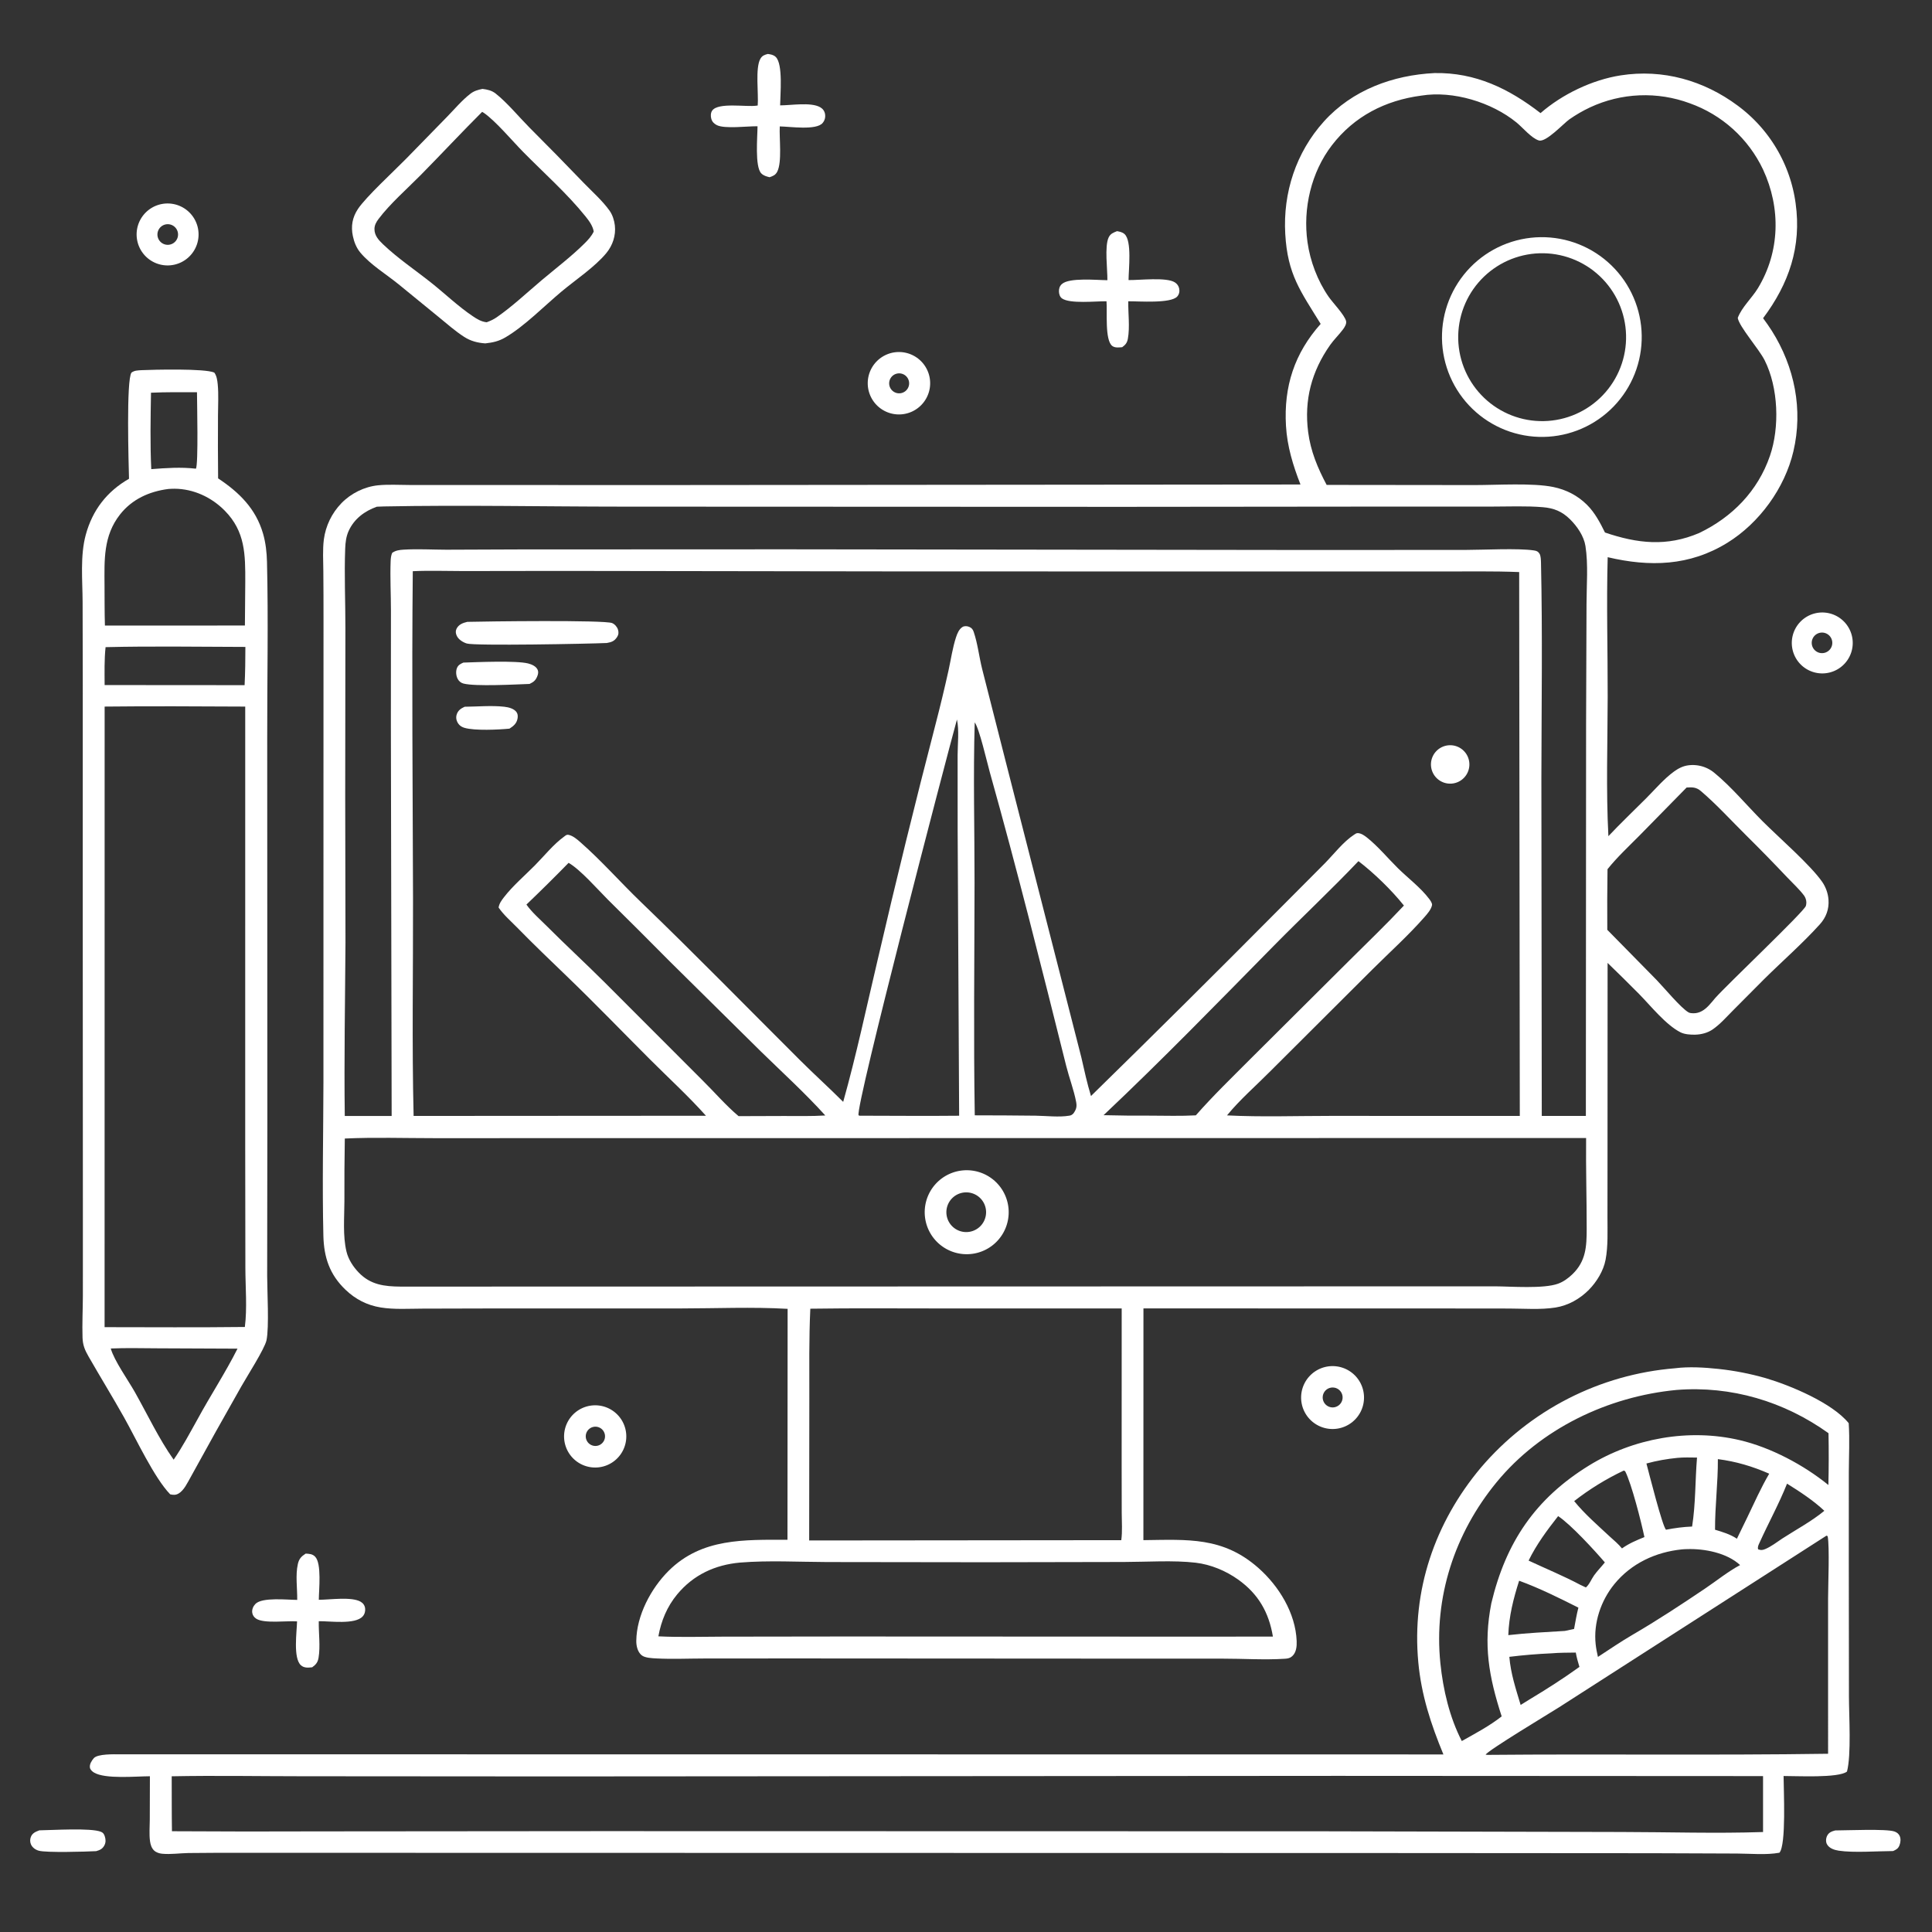 <?xml version="1.0" encoding="utf-8" ?>
<svg xmlns="http://www.w3.org/2000/svg" xmlns:xlink="http://www.w3.org/1999/xlink" width="1024" height="1024">
	<rect width="100%" height="100%" fill="#333333" stroke="none"/>
	<g>
		<path fill="white" d="M760.343 38.727C781.993 38.338 799.785 46.993 816.516 59.954C828.021 49.934 843.91 42.301 859.002 39.948C881.333 36.466 903.069 42.619 921.07 56.029Q921.846 56.603 922.608 57.196Q923.37 57.79 924.117 58.402Q924.864 59.014 925.595 59.645Q926.327 60.275 927.042 60.924Q927.757 61.572 928.456 62.239Q929.155 62.905 929.837 63.589Q930.519 64.272 931.184 64.973Q931.849 65.673 932.496 66.39Q933.143 67.107 933.772 67.839Q934.401 68.572 935.011 69.32Q935.622 70.069 936.213 70.832Q936.805 71.595 937.377 72.373Q937.95 73.15 938.502 73.942Q939.055 74.734 939.588 75.539Q940.121 76.345 940.633 77.163Q941.146 77.981 941.638 78.812Q942.13 79.643 942.601 80.486Q943.072 81.329 943.522 82.184Q943.971 83.038 944.4 83.904Q944.828 84.769 945.235 85.645Q945.641 86.521 946.026 87.407Q946.411 88.293 946.773 89.188Q947.135 90.083 947.475 90.987Q947.815 91.89 948.132 92.802Q948.45 93.714 948.744 94.634Q949.038 95.554 949.31 96.481Q949.581 97.407 949.829 98.341Q950.077 99.274 950.302 100.213Q950.526 101.152 950.727 102.097Q950.929 103.041 951.106 103.99Q951.284 104.939 951.437 105.893Q951.591 106.846 951.721 107.803C954.926 130.753 948.161 150.391 934.472 168.654C936.077 170.825 937.639 173.014 939.082 175.297C951.173 194.432 955.742 217.06 950.526 239.264C945.958 258.712 932.492 277.231 915.508 287.707C895.49 300.055 874.376 300.562 852.108 295.326C851.421 319.954 852.149 344.71 852.104 369.354C852.059 393.865 851.199 418.714 852.482 443.188C858.965 436.295 865.883 429.734 872.571 423.035C877.227 418.372 881.973 412.743 887.308 408.893C889.611 407.23 892.104 405.953 894.957 405.619Q895.41 405.563 895.865 405.53Q896.32 405.497 896.776 405.487Q897.232 405.477 897.688 405.49Q898.144 405.503 898.599 405.539Q899.054 405.576 899.506 405.635Q899.959 405.694 900.408 405.777Q900.856 405.859 901.3 405.964Q901.745 406.069 902.183 406.196Q902.621 406.323 903.052 406.473Q903.483 406.622 903.906 406.793Q904.329 406.965 904.743 407.157Q905.156 407.349 905.56 407.562Q905.963 407.776 906.355 408.009Q906.748 408.242 907.127 408.495Q907.507 408.748 907.873 409.02Q908.24 409.292 908.592 409.582C917.802 417.146 925.798 426.858 934.248 435.317C942.721 443.8 959.684 458.535 965.824 467.448C967.703 470.175 968.912 473.563 969.143 476.867C969.494 481.865 967.876 486.236 964.559 489.911C955.306 500.159 944.637 509.432 934.814 519.176L918.339 535.739C915.017 539.086 911.629 542.953 907.729 545.63C905.083 547.446 901.704 548.315 898.526 548.393C896.074 548.452 892.908 548.264 890.703 547.15C882.918 543.218 874.827 533.008 868.667 526.759Q860.458 518.465 852.056 510.367L852.016 615.221L851.99 645.057C851.972 652.498 852.373 660.368 850.988 667.701C849.887 673.532 846.289 679.417 842.149 683.612C837.379 688.445 831.161 691.958 824.415 693.021C816.509 694.268 807.803 693.569 799.807 693.55L757.993 693.508L606.052 693.485L606.023 816.309C629.478 816.03 648.158 814.432 666.988 831.062C677.839 840.645 686.68 854.977 687.257 869.787C687.366 872.578 687.105 875.788 684.913 877.801C683.778 878.843 682.584 879.07 681.089 879.167C670.153 879.878 658.756 879.098 647.762 879.113L573.75 879.098L420.181 879.007L373.107 879.039C364.746 879.054 356.237 879.436 347.896 879.005C345.665 878.89 341.801 878.747 340.071 877.311C337.924 875.529 337.221 872.34 337.248 869.701C337.389 856.241 345.059 841.818 354.44 832.522C372.009 815.112 394.605 816.128 417.376 816.11L417.455 693.714C398.687 692.631 379.38 693.493 360.565 693.502L257.509 693.517L223.893 693.601C216.626 693.616 208.933 694.152 201.751 692.978C194.532 691.797 188.42 688.651 183.142 683.605C174.712 675.545 171.67 666.438 171.397 654.952C170.754 627.84 171.375 600.635 171.428 573.513L171.443 419.438L171.467 328.315Q171.483 315.515 171.372 302.716C171.328 297.191 170.957 291.432 171.643 285.946Q171.821 284.599 172.106 283.27Q172.391 281.941 172.781 280.64Q173.171 279.338 173.664 278.071Q174.156 276.805 174.748 275.581Q175.34 274.358 176.028 273.186Q176.715 272.014 177.494 270.9Q178.273 269.787 179.138 268.739Q180.003 267.691 180.949 266.715C186.039 261.464 193.153 257.939 200.449 257.215C205.893 256.674 211.665 257.056 217.145 257.056L247.839 257.064L347.701 257.094L689.278 256.797C685.32 246.655 682.235 236.644 681.594 225.701C680.372 204.83 686.094 187.259 699.979 171.675C689.281 154.259 682.445 145.573 681.213 123.992C679.965 102.126 686.918 80.802 701.668 64.415C716.748 47.662 738.304 39.807 760.343 38.727ZM219.222 591.469L374.173 591.372C364.802 580.888 354.435 571.429 344.503 561.495C329.959 546.95 315.699 532.146 300.88 517.869C291.795 509.116 282.732 500.458 273.914 491.431C270.682 488.122 266.842 484.836 264.264 481.006C264.612 478.861 265.827 477.215 267.135 475.522C271.771 469.522 278.109 464.108 283.462 458.704C288.428 453.69 293.356 447.476 299.074 443.353C299.779 442.844 300.264 442.31 301.185 442.461C303.538 442.846 305.871 444.856 307.634 446.405C318.88 456.28 328.8 467.607 339.573 477.974C368.175 505.499 395.908 533.893 424.015 561.913C431.528 569.403 439.413 576.518 446.907 584.015C453.9 559.171 459.246 533.793 465.192 508.679Q479.729 445.973 495.914 383.671Q499.58 369.563 502.737 355.332C504.008 349.546 504.882 343.33 506.729 337.716C507.37 335.766 508.291 333.493 510.101 332.34C511.145 331.675 512.605 331.792 513.715 332.258C515.019 332.807 515.623 333.581 516.07 334.888C518.185 341.063 518.95 348.135 520.544 354.508L533.045 403.639L573.101 560.308C574.667 567.211 576.181 574.14 578.243 580.917Q628.319 531.926 677.666 482.202L702.207 457.557C707.004 452.657 712.037 446.094 717.718 442.39C718.391 441.952 718.943 441.51 719.784 441.573C721.535 441.703 723.18 442.853 724.517 443.915C730.419 448.601 735.585 454.904 740.968 460.202C746.33 465.479 752.98 470.447 757.502 476.45C758.119 477.269 759.212 478.75 758.997 479.79C758.529 482.055 756.512 484.357 755.001 486.08C746.516 495.751 736.702 504.582 727.564 513.666L673.442 567.634C665.795 575.369 657.213 582.772 650.335 591.181C668.533 592.098 687.061 591.436 705.292 591.443L805.525 591.471L805.194 303.207C791.299 302.64 777.281 302.924 763.372 302.9L688.651 302.896L476.583 302.857L296.59 302.6L245.663 302.674C236.75 302.678 227.673 302.33 218.782 302.749C218.215 360.449 218.767 418.234 218.91 475.94C219.006 514.416 218.288 553.011 219.222 591.469ZM182.757 603.444Q182.479 620.036 182.542 636.63C182.531 645.243 181.624 654.983 183.641 663.366C184.643 667.529 187.197 671.435 190.154 674.498C196.435 681.005 203.738 681.846 212.296 681.928L792.375 681.781C800.994 681.825 818.095 683.19 825.824 680.382C828.681 679.344 831.211 677.486 833.387 675.397C840.583 668.489 840.968 660.698 840.977 651.379C840.992 635.316 840.504 619.228 840.668 603.173L230.064 603.249C214.362 603.251 198.439 602.726 182.757 603.444ZM753.297 50.679C734.253 53.209 717.792 61.581 705.945 76.98C694.947 91.277 690.49 110.547 692.995 128.319C694.43 138.497 698.349 148.859 704.219 157.314C706.404 160.46 712.655 166.918 713.452 170.179C713.808 171.632 712.672 173.435 711.859 174.533C709.717 177.429 707.096 179.88 705.012 182.837C695.17 196.806 691.147 212.008 693.351 229.01C694.669 239.176 698.378 248.024 703.155 257.012L781.677 257.098C793.55 257.096 812.349 255.876 823.291 258.126C830.093 259.525 836.21 262.648 841.141 267.571C845.34 271.762 848.068 276.978 850.672 282.246C867.93 288.098 883.443 289.849 900.633 282.493C918.168 274.061 931.69 260.247 938.1 241.631C943.33 226.441 942.581 205.429 935.304 190.963C932.245 184.883 921.809 173.165 921.044 168.506C923.115 162.885 928.57 157.961 931.721 152.773C943.453 133.455 943.962 110.243 934.439 89.817Q933.72 88.3 932.927 86.821Q932.134 85.342 931.269 83.904Q930.404 82.465 929.47 81.071Q928.536 79.677 927.534 78.33Q926.533 76.984 925.466 75.688Q924.399 74.392 923.27 73.15Q922.142 71.909 920.953 70.724Q919.764 69.539 918.519 68.414Q917.274 67.289 915.975 66.226Q914.676 65.164 913.326 64.166Q911.976 63.169 910.579 62.239Q909.182 61.309 907.741 60.449Q906.3 59.589 904.818 58.8Q903.337 58.012 901.818 57.297Q900.3 56.583 898.748 55.944Q897.196 55.304 895.615 54.742Q894.024 54.152 892.406 53.642Q890.788 53.132 889.146 52.702Q887.505 52.273 885.844 51.925Q884.184 51.577 882.508 51.311Q880.832 51.046 879.146 50.864Q877.459 50.682 875.765 50.583Q874.071 50.484 872.375 50.47Q870.678 50.455 868.983 50.524Q867.287 50.594 865.598 50.747Q863.908 50.9 862.228 51.136Q860.548 51.372 858.881 51.691Q857.215 52.011 855.566 52.412Q853.918 52.813 852.291 53.295Q850.664 53.777 849.064 54.339Q847.463 54.901 845.892 55.542Q844.321 56.182 842.783 56.9Q837.031 59.604 831.819 63.242C828.601 65.52 819.42 75.59 815.621 74.443C811.718 73.264 807.059 67.601 803.794 64.936C790.675 54.226 770.174 47.937 753.297 50.679ZM207.584 591.492L207.171 383.694L207.207 323.687C207.204 314.99 206.719 306.098 207.046 297.432C207.103 295.902 207.256 294.458 207.859 293.039C209.67 291.725 211.709 291.464 213.907 291.33C221.361 290.876 229.057 291.335 236.533 291.359L274.789 291.21L416.766 291.151L696.297 291.51L777.219 291.462C786.274 291.449 804.823 290.477 813.035 291.743C814.4 291.954 815.205 292.238 815.969 293.477C816.678 294.628 816.692 296.742 816.754 298.048C817.604 336.062 817.03 374.174 816.965 412.198L817.17 591.469L840.541 591.475L840.659 383.644L840.888 320.233C840.897 310.321 841.86 299.15 840.32 289.392C839.485 284.108 835.909 278.95 832.158 275.24C827.934 271.063 823.599 269.316 817.775 268.828C808.854 268.08 799.618 268.505 790.663 268.502L744.229 268.492L594.779 268.636L330.305 268.53C288.09 268.515 245.684 267.609 203.486 268.424Q201.616 268.471 199.748 268.564C193.249 270.876 187.716 274.976 184.788 281.422C183.456 284.354 183.084 287.495 182.962 290.681C182.425 304.658 183.085 318.92 183.067 332.927L182.966 422.189L183.11 499.631C182.923 530.237 182.337 560.884 182.737 591.49L207.584 591.492ZM584.92 591.067Q597.333 591.385 609.75 591.314C617.752 591.339 625.829 591.588 633.818 591.153C643.085 580.604 653.035 571.038 662.914 561.098L715.16 509.1C724.88 499.442 734.739 489.97 744.107 479.965C737.689 471.894 728.206 462.675 720.009 456.424C705.407 471.773 689.946 486.239 675.095 501.325C645.384 531.507 615.73 562.006 584.92 591.067ZM392.236 828.197C378.979 829.388 367.523 834.675 358.911 845.064C353.564 851.515 350.435 859.08 348.955 867.289C360.257 867.863 371.743 867.473 383.066 867.46L447.135 867.372L632.422 867.455L674.667 867.423C672.542 854.631 666.963 844.838 656.254 837.206C649.717 832.546 641.75 829.218 633.752 828.27C622.084 826.889 607.582 827.868 595.656 827.883L521.662 828.022L438.32 827.915C423.137 827.865 407.367 826.965 392.236 828.197ZM455.591 591.344C473.177 591.36 490.781 591.547 508.365 591.36L507.575 440.151L507.554 400.301C507.561 394.535 508.429 386.945 507.202 381.358C501.128 403.421 453.337 586.363 455.049 591.133L455.591 591.344ZM594.521 693.498L499.372 693.505C476.086 693.536 452.771 693.282 429.488 693.638C428.737 709.475 428.977 725.37 428.962 741.221L428.88 816.483L594.303 816.321C594.941 811.727 594.55 806.705 594.539 802.046L594.498 775.864L594.521 693.498ZM279.017 479.44C281.977 483.642 286.262 487.288 289.887 490.924C299.9 500.969 310.346 510.567 320.376 520.577L372.153 572.405C378.562 578.709 384.606 585.803 391.46 591.579L415.25 591.499C422.621 591.488 430.066 591.681 437.422 591.222C426.761 579.432 414.742 568.487 403.369 557.381L355.191 509.767Q338.729 493.144 322.079 476.708C316.801 471.436 307.576 460.862 301.374 457.326Q290.378 468.567 279.017 479.44ZM516.618 382.874C515.779 411.153 516.554 439.648 516.526 467.953C516.485 508.993 515.966 550.116 516.646 591.146Q532.791 591.154 548.934 591.337C554.541 591.416 561.362 592.259 566.824 591.319C567.857 591.141 568.162 590.859 568.92 590.168C570.441 588.028 570.87 586.636 570.37 584.003C569.171 577.685 566.677 571.208 565.103 564.918C552.081 512.871 539.124 460.952 524.616 409.287C523.106 403.909 519.108 386.265 516.618 382.874ZM893.938 417.402L868.91 442.911C863.17 448.705 857.124 454.318 852.012 460.692Q851.78 476.754 851.896 492.817L878.1 519.474C881.915 523.413 890.927 534.297 894.98 536.592C895.696 536.997 896.782 537.051 897.586 537.056C900.919 537.078 903.515 535.255 905.715 532.913C906.908 531.643 908.02 530.278 909.138 528.942C915.56 521.707 955.97 483.423 957.139 480.181C957.31 479.705 957.414 478.809 957.405 478.281C957.386 477.063 956.918 475.646 956.196 474.676C953.708 471.335 950.317 468.254 947.439 465.212C940.255 457.618 933.007 450.176 925.571 442.826C917.677 435.021 909.953 426.491 901.516 419.292C899.083 417.216 897.03 417.198 893.938 417.402Z"/>
		<path fill="white" d="M247.667 329.597C256.903 329.355 320.497 328.526 324.475 330.255C325.867 330.86 327.098 332.263 327.546 333.732C327.986 335.178 327.887 336.393 327.049 337.667C325.597 339.875 324.109 340.35 321.626 340.801C311.799 341.258 251.679 342.378 247.434 341.075C245.346 340.435 242.919 338.93 242.027 336.835C241.527 335.662 241.374 334.508 241.942 333.319C243.063 330.977 245.319 330.156 247.667 329.597Z"/>
		<path fill="white" d="M245.584 351.185C253.006 350.942 273.544 350.05 279.898 351.64C281.798 352.115 284.165 353.114 284.987 355.052C285.407 356.044 285.261 357.059 284.915 358.041C284.062 360.46 282.943 361.433 280.685 362.499C273.064 362.774 252.013 363.926 245.681 362.306C244.3 361.953 243.245 361.073 242.585 359.828C241.715 358.188 241.501 355.895 242.171 354.148C242.815 352.469 244.072 351.87 245.584 351.185Z"/>
		<path fill="white" d="M246.284 374.588C253.102 374.536 260.534 373.829 267.274 374.589C269.51 374.841 272.644 375.577 273.91 377.66C274.51 378.649 274.501 379.905 274.273 381.003C273.743 383.559 272.128 384.844 270.036 386.195C264.333 386.76 251.589 387.366 246.215 385.773C244.399 385.234 243.14 384.263 242.314 382.51C241.707 381.22 241.622 379.788 242.134 378.451C242.925 376.383 244.358 375.485 246.284 374.588Z"/>
		<path fill="white" d="M766.694 395.164Q766.938 395.117 767.184 395.082Q767.429 395.047 767.677 395.024Q767.924 395.001 768.172 394.99Q768.42 394.979 768.669 394.981Q768.917 394.982 769.165 394.995Q769.413 395.009 769.66 395.034Q769.907 395.059 770.153 395.097Q770.398 395.134 770.642 395.183Q770.885 395.233 771.126 395.294Q771.366 395.355 771.604 395.428Q771.841 395.501 772.075 395.585Q772.308 395.669 772.538 395.765Q772.767 395.86 772.991 395.967Q773.215 396.073 773.434 396.191Q773.653 396.308 773.866 396.436Q774.079 396.564 774.285 396.702Q774.492 396.84 774.691 396.989Q774.89 397.137 775.082 397.294Q775.274 397.452 775.458 397.618Q775.642 397.785 775.818 397.961Q775.994 398.136 776.161 398.32Q776.328 398.504 776.485 398.696Q776.643 398.888 776.791 399.087Q776.94 399.286 777.078 399.493Q777.216 399.699 777.344 399.912Q777.472 400.124 777.59 400.343Q777.708 400.562 777.814 400.786Q777.921 401.01 778.017 401.239Q778.113 401.469 778.197 401.702Q778.282 401.936 778.355 402.173Q778.428 402.41 778.489 402.651Q778.55 402.892 778.6 403.135Q778.649 403.378 778.687 403.624Q778.725 403.869 778.75 404.116Q778.776 404.363 778.789 404.611Q778.803 404.859 778.804 405.108Q778.806 405.356 778.795 405.604Q778.784 405.852 778.762 406.099Q778.739 406.347 778.704 406.593Q778.669 406.838 778.623 407.082Q778.576 407.326 778.517 407.568Q778.459 407.809 778.388 408.047Q778.318 408.285 778.237 408.52Q778.155 408.754 778.062 408.984Q777.969 409.215 777.864 409.44Q777.76 409.666 777.645 409.886Q777.53 410.106 777.404 410.32Q777.279 410.534 777.143 410.742Q777.007 410.95 776.861 411.151Q776.715 411.352 776.559 411.545Q776.404 411.739 776.239 411.925Q776.074 412.11 775.901 412.288Q775.727 412.466 775.545 412.634Q775.363 412.803 775.173 412.963Q774.983 413.123 774.785 413.273Q774.587 413.424 774.383 413.564Q774.178 413.705 773.967 413.835Q773.755 413.965 773.538 414.085Q773.32 414.205 773.097 414.314Q772.874 414.424 772.646 414.522Q772.418 414.62 772.185 414.707Q771.953 414.794 771.716 414.87Q771.48 414.945 771.24 415.009Q771 415.073 770.757 415.125Q770.429 415.195 770.097 415.244Q769.764 415.293 769.43 415.32Q769.095 415.346 768.759 415.351Q768.424 415.356 768.088 415.338Q767.753 415.321 767.42 415.281Q767.086 415.242 766.756 415.181Q766.426 415.119 766.101 415.036Q765.775 414.953 765.456 414.849Q765.137 414.745 764.826 414.62Q764.514 414.495 764.211 414.35Q763.908 414.204 763.616 414.04Q763.323 413.875 763.043 413.691Q762.761 413.507 762.493 413.305Q762.225 413.104 761.971 412.884Q761.716 412.665 761.477 412.43Q761.237 412.195 761.014 411.944Q760.791 411.693 760.584 411.429Q760.378 411.164 760.189 410.886Q760.001 410.608 759.831 410.318Q759.661 410.029 759.511 409.728Q759.36 409.428 759.23 409.119Q759.1 408.809 758.99 408.492Q758.88 408.175 758.792 407.851Q758.703 407.527 758.636 407.198Q758.57 406.869 758.524 406.536Q758.479 406.203 758.456 405.868Q758.433 405.533 758.432 405.198Q758.431 404.862 758.452 404.527Q758.473 404.192 758.516 403.859Q758.559 403.526 758.624 403.196Q758.689 402.867 758.776 402.542Q758.862 402.218 758.97 401.9Q759.078 401.582 759.206 401.272Q759.334 400.962 759.483 400.661Q759.631 400.359 759.799 400.069Q759.967 399.778 760.154 399.499Q760.341 399.22 760.546 398.954Q760.751 398.688 760.972 398.436Q761.194 398.184 761.432 397.947Q761.67 397.711 761.923 397.49Q762.176 397.269 762.443 397.066Q762.71 396.862 762.99 396.677Q763.27 396.491 763.561 396.325Q763.853 396.158 764.154 396.011Q764.456 395.864 764.767 395.737Q765.078 395.61 765.396 395.504Q765.715 395.397 766.04 395.312Q766.364 395.227 766.694 395.164Z"/>
		<path fill="white" d="M510.342 620.331Q510.887 620.281 511.434 620.258Q511.981 620.235 512.528 620.239Q513.075 620.243 513.622 620.274Q514.168 620.305 514.713 620.363Q515.257 620.42 515.798 620.505Q516.338 620.589 516.874 620.7Q517.41 620.811 517.94 620.948Q518.47 621.085 518.993 621.248Q519.515 621.411 520.029 621.599Q520.543 621.787 521.047 622.001Q521.551 622.214 522.044 622.452Q522.537 622.69 523.017 622.952Q523.498 623.214 523.965 623.499Q524.432 623.784 524.885 624.092Q525.338 624.4 525.774 624.73Q526.211 625.059 526.631 625.41Q527.052 625.761 527.454 626.132Q527.857 626.503 528.24 626.893Q528.624 627.283 528.988 627.692Q529.352 628.101 529.696 628.527Q530.039 628.953 530.361 629.395Q530.683 629.838 530.984 630.296Q531.284 630.753 531.561 631.225Q531.838 631.697 532.092 632.182Q532.345 632.667 532.575 633.164Q532.804 633.661 533.009 634.169Q533.214 634.676 533.393 635.193Q533.573 635.71 533.727 636.235Q533.881 636.761 534.009 637.293Q534.137 637.825 534.239 638.363Q534.34 638.901 534.416 639.443Q534.491 639.985 534.539 640.53Q534.587 641.075 534.609 641.622Q534.63 642.169 534.625 642.716Q534.62 643.264 534.588 643.81Q534.555 644.356 534.496 644.9Q534.437 645.445 534.351 645.985Q534.266 646.526 534.153 647.061Q534.041 647.597 533.903 648.127Q533.764 648.656 533.6 649.178Q533.436 649.7 533.246 650.214Q533.057 650.727 532.842 651.23Q532.627 651.734 532.388 652.226Q532.149 652.718 531.886 653.198Q531.622 653.678 531.336 654.145Q531.05 654.611 530.741 655.063Q530.432 655.515 530.101 655.951Q529.77 656.387 529.419 656.806Q529.067 657.225 528.695 657.627Q528.323 658.028 527.932 658.411Q527.54 658.794 527.131 659.157Q526.721 659.52 526.294 659.862Q525.867 660.205 525.424 660.526Q524.981 660.847 524.522 661.145Q524.064 661.444 523.591 661.72Q523.118 661.996 522.633 662.249Q522.147 662.501 521.65 662.729Q521.152 662.958 520.644 663.161Q520.136 663.365 519.619 663.543Q519.101 663.721 518.576 663.874Q518.05 664.027 517.517 664.153Q516.985 664.28 516.447 664.38Q515.909 664.481 515.367 664.554Q514.824 664.628 514.279 664.675Q513.735 664.722 513.19 664.742Q512.645 664.762 512.1 664.756Q511.554 664.749 511.01 664.716Q510.465 664.683 509.923 664.623Q509.381 664.563 508.842 664.477Q508.303 664.39 507.77 664.277Q507.236 664.165 506.708 664.026Q506.181 663.887 505.66 663.723Q505.14 663.559 504.629 663.369Q504.117 663.179 503.616 662.965Q503.114 662.75 502.623 662.512Q502.133 662.273 501.655 662.01Q501.177 661.748 500.712 661.462Q500.247 661.176 499.797 660.868Q499.346 660.56 498.912 660.23Q498.477 659.901 498.059 659.55Q497.641 659.199 497.241 658.829Q496.841 658.458 496.459 658.068Q496.078 657.678 495.716 657.27Q495.354 656.862 495.012 656.437Q494.671 656.011 494.35 655.57Q494.03 655.128 493.731 654.672Q493.433 654.215 493.157 653.744Q492.882 653.273 492.63 652.789Q492.377 652.306 492.149 651.81Q491.921 651.315 491.717 650.809Q491.514 650.302 491.335 649.787Q491.156 649.272 491.003 648.748Q490.85 648.224 490.723 647.694Q490.595 647.163 490.494 646.627Q490.393 646.091 490.318 645.551Q490.243 645.01 490.195 644.467Q490.147 643.924 490.125 643.378Q490.104 642.833 490.109 642.288Q490.114 641.742 490.146 641.198Q490.178 640.653 490.236 640.111Q490.295 639.568 490.38 639.029Q490.465 638.49 490.576 637.956Q490.687 637.422 490.825 636.894Q490.962 636.366 491.125 635.846Q491.288 635.325 491.476 634.813Q491.665 634.301 491.878 633.799Q492.091 633.297 492.329 632.806Q492.566 632.314 492.828 631.836Q493.089 631.357 493.373 630.891Q493.658 630.426 493.965 629.975Q494.272 629.524 494.6 629.088Q494.929 628.653 495.279 628.234Q495.628 627.815 495.998 627.414Q496.368 627.013 496.757 626.63Q497.146 626.247 497.553 625.884Q497.96 625.521 498.384 625.179Q498.809 624.836 499.25 624.514Q499.69 624.193 500.146 623.893Q500.602 623.594 501.072 623.317Q501.543 623.04 502.026 622.787Q502.509 622.533 503.004 622.304Q503.499 622.074 504.004 621.869Q504.51 621.664 505.025 621.484Q505.54 621.305 506.063 621.15Q506.586 620.996 507.116 620.867Q507.647 620.738 508.182 620.636Q508.718 620.533 509.259 620.457Q509.799 620.381 510.342 620.331ZM514.246 652.807Q514.5 652.755 514.751 652.69Q515.002 652.625 515.25 652.548Q515.498 652.471 515.741 652.382Q515.985 652.292 516.224 652.191Q516.462 652.09 516.696 651.978Q516.93 651.865 517.157 651.741Q517.385 651.617 517.607 651.482Q517.828 651.346 518.042 651.2Q518.257 651.055 518.464 650.898Q518.671 650.742 518.87 650.576Q519.069 650.409 519.259 650.233Q519.45 650.058 519.632 649.872Q519.813 649.687 519.986 649.494Q520.158 649.3 520.321 649.098Q520.483 648.896 520.636 648.686Q520.788 648.476 520.93 648.259Q521.072 648.042 521.203 647.818Q521.334 647.594 521.454 647.364Q521.574 647.134 521.683 646.899Q521.791 646.663 521.888 646.422Q521.984 646.182 522.069 645.937Q522.154 645.692 522.227 645.443Q522.299 645.194 522.359 644.941Q522.419 644.689 522.467 644.434Q522.515 644.179 522.55 643.922Q522.585 643.665 522.607 643.407Q522.63 643.148 522.639 642.889Q522.649 642.63 522.646 642.371Q522.643 642.111 522.627 641.852Q522.611 641.593 522.582 641.336Q522.554 641.078 522.512 640.822Q522.471 640.566 522.417 640.312Q522.363 640.058 522.297 639.808Q522.23 639.557 522.152 639.31Q522.073 639.062 521.983 638.819Q521.892 638.576 521.789 638.338Q521.687 638.1 521.573 637.867Q521.459 637.634 521.333 637.407Q521.208 637.18 521.071 636.96Q520.935 636.739 520.787 636.526Q520.64 636.312 520.483 636.106Q520.325 635.9 520.158 635.702Q519.99 635.504 519.813 635.314Q519.636 635.125 519.45 634.944Q519.264 634.764 519.069 634.592Q518.874 634.421 518.671 634.26Q518.468 634.098 518.257 633.947Q518.047 633.796 517.829 633.655Q517.611 633.515 517.386 633.385Q517.162 633.255 516.931 633.137Q516.7 633.018 516.464 632.911Q516.228 632.804 515.986 632.709Q515.745 632.614 515.499 632.531Q515.254 632.447 515.004 632.376Q514.755 632.305 514.502 632.247Q514.25 632.188 513.994 632.142Q513.739 632.096 513.482 632.062Q513.225 632.029 512.966 632.008Q512.708 631.987 512.449 631.979Q512.189 631.971 511.93 631.976Q511.671 631.98 511.412 631.998Q511.153 632.015 510.896 632.046Q510.638 632.076 510.382 632.119Q510.126 632.161 509.873 632.217Q509.622 632.272 509.373 632.339Q509.125 632.406 508.88 632.486Q508.635 632.565 508.394 632.656Q508.153 632.747 507.917 632.85Q507.682 632.953 507.451 633.067Q507.22 633.181 506.995 633.307Q506.771 633.432 506.552 633.568Q506.334 633.704 506.122 633.851Q505.911 633.998 505.707 634.155Q505.503 634.312 505.307 634.478Q505.11 634.645 504.923 634.821Q504.735 634.997 504.556 635.182Q504.377 635.367 504.207 635.561Q504.038 635.754 503.878 635.956Q503.717 636.157 503.568 636.366Q503.418 636.576 503.278 636.792Q503.138 637.008 503.01 637.231Q502.881 637.454 502.763 637.683Q502.645 637.912 502.539 638.146Q502.432 638.38 502.337 638.62Q502.242 638.859 502.159 639.102Q502.076 639.346 502.005 639.594Q501.934 639.841 501.875 640.091Q501.817 640.342 501.77 640.595Q501.723 640.848 501.689 641.103Q501.655 641.359 501.633 641.615Q501.612 641.871 501.603 642.129Q501.594 642.386 501.597 642.643Q501.601 642.901 501.617 643.158Q501.633 643.414 501.662 643.67Q501.69 643.926 501.731 644.18Q501.772 644.434 501.826 644.686Q501.879 644.938 501.945 645.187Q502.011 645.435 502.089 645.681Q502.167 645.926 502.256 646.167Q502.346 646.409 502.447 646.645Q502.549 646.882 502.662 647.113Q502.774 647.344 502.898 647.57Q503.022 647.795 503.157 648.015Q503.292 648.234 503.438 648.446Q503.583 648.658 503.739 648.863Q503.894 649.068 504.06 649.266Q504.225 649.463 504.4 649.651Q504.575 649.84 504.759 650.02Q504.943 650.2 505.135 650.371Q505.328 650.542 505.529 650.703Q505.729 650.865 505.938 651.016Q506.146 651.167 506.361 651.308Q506.577 651.449 506.799 651.579Q507.021 651.709 507.249 651.828Q507.477 651.947 507.711 652.055Q507.944 652.163 508.183 652.259Q508.422 652.355 508.665 652.44Q508.908 652.525 509.155 652.597Q509.402 652.67 509.652 652.73Q509.902 652.79 510.155 652.838Q510.408 652.886 510.663 652.922Q510.918 652.958 511.174 652.981Q511.43 653.004 511.688 653.015Q511.945 653.025 512.202 653.023Q512.459 653.021 512.716 653.007Q512.973 652.992 513.229 652.965Q513.485 652.938 513.74 652.898Q513.994 652.859 514.246 652.807Z"/>
		<path fill="white" d="M813.934 125.803Q815.229 125.723 816.526 125.706Q817.824 125.689 819.12 125.736Q820.417 125.783 821.71 125.893Q823.003 126.004 824.288 126.177Q825.574 126.351 826.85 126.587Q828.126 126.823 829.388 127.122Q830.651 127.42 831.898 127.78Q833.144 128.14 834.372 128.561Q835.599 128.981 836.804 129.462Q838.01 129.942 839.19 130.481Q840.37 131.019 841.523 131.615Q842.676 132.211 843.798 132.863Q844.92 133.515 846.008 134.22Q847.097 134.926 848.15 135.685Q849.203 136.443 850.217 137.252Q851.231 138.061 852.205 138.919Q853.178 139.776 854.109 140.681Q855.039 141.585 855.924 142.534Q856.809 143.483 857.646 144.474Q858.484 145.465 859.272 146.496Q860.059 147.527 860.796 148.595Q861.532 149.663 862.215 150.766Q862.898 151.87 863.527 153.005Q864.155 154.14 864.727 155.305Q865.299 156.469 865.813 157.66Q866.327 158.852 866.783 160.067Q867.238 161.282 867.633 162.518Q868.028 163.753 868.362 165.007Q868.696 166.261 868.969 167.529Q869.241 168.798 869.451 170.078Q869.661 171.359 869.808 172.648Q869.954 173.937 870.038 175.232Q870.122 176.527 870.142 177.824Q870.161 179.121 870.118 180.418Q870.074 181.715 869.967 183.008Q869.86 184.301 869.69 185.587Q869.52 186.874 869.287 188.15Q869.053 189.426 868.758 190.69Q868.463 191.953 868.106 193.201Q867.749 194.448 867.332 195.677Q866.914 196.905 866.437 198.112Q865.959 199.318 865.424 200.5Q864.888 201.682 864.295 202.836Q863.702 203.99 863.053 205.113Q862.404 206.237 861.701 207.327Q860.998 208.418 860.242 209.472Q859.487 210.527 858.68 211.544Q857.874 212.56 857.019 213.536Q856.163 214.511 855.261 215.444Q854.359 216.377 853.412 217.264Q852.466 218.151 851.477 218.991Q850.488 219.831 849.459 220.622Q848.43 221.412 847.364 222.151Q846.297 222.89 845.196 223.576Q844.094 224.262 842.961 224.893Q841.827 225.524 840.664 226.099Q839.501 226.674 838.311 227.191Q837.121 227.708 835.907 228.167Q834.693 228.625 833.458 229.023Q832.223 229.421 830.971 229.759Q829.718 230.096 828.45 230.371Q827.182 230.647 825.902 230.86Q824.622 231.073 823.333 231.223Q822.045 231.373 820.75 231.46Q819.451 231.547 818.15 231.57Q816.848 231.593 815.547 231.552Q814.246 231.512 812.949 231.407Q811.652 231.302 810.361 231.134Q809.07 230.965 807.789 230.734Q806.508 230.502 805.241 230.208Q803.973 229.913 802.721 229.557Q801.469 229.201 800.236 228.784Q799.003 228.366 797.792 227.889Q796.581 227.411 795.395 226.875Q794.209 226.339 793.051 225.745Q791.893 225.15 790.765 224.5Q789.637 223.85 788.543 223.145Q787.449 222.44 786.391 221.683Q785.332 220.925 784.312 220.116Q783.293 219.307 782.314 218.449Q781.335 217.591 780.4 216.686Q779.464 215.781 778.574 214.831Q777.684 213.881 776.842 212.888Q776 211.896 775.208 210.863Q774.416 209.83 773.675 208.76Q772.935 207.69 772.247 206.584Q771.56 205.479 770.928 204.341Q770.297 203.203 769.721 202.035Q769.146 200.867 768.629 199.673Q768.112 198.478 767.654 197.26Q767.196 196.041 766.799 194.802Q766.401 193.562 766.065 192.305Q765.729 191.047 765.455 189.775Q765.182 188.502 764.971 187.218Q764.76 185.933 764.612 184.64Q764.465 183.347 764.381 182.048Q764.297 180.749 764.277 179.448Q764.257 178.146 764.302 176.845Q764.346 175.544 764.454 174.247Q764.562 172.95 764.733 171.66Q764.905 170.369 765.14 169.089Q765.375 167.809 765.672 166.542Q765.97 165.275 766.329 164.023Q766.688 162.772 767.109 161.541Q767.529 160.309 768.01 159.099Q768.49 157.889 769.03 156.705Q769.569 155.52 770.166 154.363Q770.763 153.207 771.416 152.081Q772.069 150.955 772.777 149.862Q773.484 148.77 774.245 147.713Q775.005 146.657 775.816 145.639Q776.628 144.621 777.488 143.645Q778.349 142.668 779.256 141.735Q780.164 140.802 781.116 139.914Q782.068 139.027 783.063 138.187Q784.057 137.347 785.092 136.558Q786.127 135.768 787.199 135.03Q788.271 134.292 789.378 133.608Q790.486 132.924 791.625 132.294Q792.765 131.665 793.934 131.093Q795.103 130.521 796.299 130.007Q797.495 129.492 798.714 129.038Q799.934 128.583 801.174 128.189Q802.415 127.794 803.673 127.462Q804.931 127.129 806.204 126.858Q807.478 126.588 808.763 126.38Q810.048 126.172 811.341 126.028Q812.635 125.884 813.934 125.803ZM818.25 223.198Q819.346 223.176 820.44 223.1Q821.534 223.025 822.622 222.895Q823.711 222.766 824.792 222.583Q825.873 222.4 826.944 222.164Q828.015 221.928 829.073 221.639Q830.13 221.351 831.172 221.01Q832.215 220.67 833.239 220.279Q834.263 219.888 835.267 219.447Q836.271 219.006 837.252 218.516Q838.233 218.025 839.188 217.488Q840.143 216.95 841.071 216.366Q841.999 215.782 842.897 215.152Q843.795 214.523 844.661 213.851Q845.527 213.178 846.358 212.464Q847.19 211.749 847.986 210.995Q848.781 210.24 849.538 209.447Q850.296 208.655 851.013 207.825Q851.73 206.996 852.406 206.133Q853.082 205.269 853.714 204.374Q854.346 203.478 854.934 202.552Q855.521 201.626 856.062 200.673Q856.604 199.719 857.097 198.74Q857.591 197.761 858.035 196.759Q858.48 195.757 858.875 194.734Q859.269 193.711 859.613 192.67Q859.957 191.629 860.249 190.572Q860.542 189.515 860.782 188.445Q861.021 187.376 861.208 186.295Q861.395 185.215 861.528 184.127Q861.662 183.038 861.741 181.945Q861.821 180.851 861.847 179.755Q861.872 178.659 861.844 177.563Q861.816 176.467 861.733 175.374Q861.651 174.28 861.515 173.192Q861.379 172.104 861.189 171.024Q861 169.945 860.758 168.875Q860.515 167.806 860.22 166.75Q859.925 165.694 859.579 164.654Q859.233 163.613 858.835 162.592Q858.438 161.57 857.991 160.569Q857.544 159.567 857.048 158.59Q856.552 157.612 856.008 156.659Q855.465 155.707 854.875 154.783Q854.285 153.859 853.651 152.964Q853.016 152.07 852.339 151.208Q851.661 150.347 850.941 149.519Q850.222 148.692 849.463 147.901Q848.703 147.11 847.906 146.357Q847.109 145.605 846.275 144.892Q845.442 144.18 844.574 143.509Q843.707 142.839 842.807 142.212Q841.908 141.585 840.979 141.003Q840.049 140.421 839.092 139.886Q838.136 139.35 837.154 138.863Q836.172 138.375 835.167 137.937Q834.162 137.498 833.137 137.109Q832.111 136.721 831.068 136.383Q830.025 136.045 828.967 135.759Q827.908 135.474 826.837 135.24Q825.766 135.007 824.684 134.826Q823.603 134.646 822.513 134.519Q821.424 134.392 820.33 134.319Q819.236 134.246 818.14 134.227Q817.044 134.208 815.948 134.243Q814.86 134.278 813.776 134.365Q812.691 134.453 811.612 134.594Q810.533 134.735 809.463 134.928Q808.392 135.121 807.332 135.366Q806.272 135.612 805.225 135.909Q804.178 136.206 803.147 136.553Q802.116 136.901 801.103 137.299Q800.091 137.696 799.098 138.143Q798.106 138.59 797.137 139.085Q796.168 139.579 795.224 140.121Q794.28 140.662 793.364 141.249Q792.448 141.836 791.562 142.467Q790.675 143.098 789.821 143.772Q788.966 144.445 788.146 145.16Q787.325 145.875 786.54 146.628Q785.756 147.382 785.009 148.173Q784.262 148.965 783.555 149.792Q782.847 150.618 782.181 151.479Q781.515 152.339 780.892 153.231Q780.269 154.123 779.69 155.045Q779.111 155.966 778.578 156.914Q778.045 157.863 777.559 158.836Q777.073 159.81 776.635 160.806Q776.197 161.802 775.808 162.818Q775.42 163.835 775.081 164.869Q774.743 165.903 774.455 166.952Q774.167 168.002 773.931 169.064Q773.695 170.126 773.511 171.198Q773.328 172.271 773.197 173.351Q773.065 174.431 772.987 175.516Q772.909 176.602 772.884 177.689Q772.859 178.777 772.887 179.865Q772.915 180.953 772.996 182.038Q773.078 183.123 773.212 184.203Q773.346 185.282 773.533 186.354Q773.72 187.426 773.959 188.488Q774.198 189.549 774.489 190.598Q774.779 191.646 775.121 192.679Q775.462 193.712 775.854 194.728Q776.246 195.743 776.686 196.737Q777.127 197.732 777.616 198.704Q778.105 199.676 778.641 200.623Q779.176 201.57 779.758 202.49Q780.339 203.41 780.965 204.3Q781.591 205.19 782.259 206.049Q782.928 206.907 783.637 207.732Q784.347 208.557 785.096 209.346Q785.845 210.135 786.632 210.887Q787.419 211.638 788.241 212.35Q789.064 213.063 789.92 213.734Q790.777 214.405 791.665 215.033Q792.553 215.662 793.471 216.246Q794.389 216.831 795.334 217.369Q796.28 217.908 797.25 218.4Q798.221 218.892 799.214 219.336Q800.207 219.78 801.221 220.175Q802.235 220.569 803.267 220.914Q804.299 221.259 805.347 221.553Q806.395 221.847 807.455 222.089Q808.516 222.331 809.587 222.522Q810.659 222.712 811.738 222.849Q812.817 222.987 813.902 223.072Q814.987 223.156 816.075 223.188Q817.162 223.22 818.25 223.198Z"/>
		<path fill="white" d="M887.812 725.205C895.095 724.265 903.42 724.772 910.713 725.547Q917.115 726.223 923.433 727.457Q929.751 728.69 935.937 730.471C948.805 734.265 971.147 743.535 979.856 754.324C980.415 762.868 979.952 771.679 979.915 780.246L979.899 825.779L979.979 899.234C979.989 909.291 981.292 930.06 978.941 938.953C974.512 942.532 951.852 941.27 945.341 941.32C945.355 948.861 946.81 977.8 943.136 981.979C936.169 983.28 927.668 982.438 920.576 982.412L875.989 982.244L721.17 982.139L127.726 982.025Q113.781 981.995 99.837 982.141C95.298 982.23 90.422 982.949 85.932 982.517C84.414 982.371 82.82 981.871 81.682 980.815C80.331 979.562 79.755 977.646 79.514 975.872C79.015 972.198 79.375 968.247 79.388 964.534L79.453 941.449C72.114 941.462 55.783 943.078 49.806 939.48C48.858 938.909 47.812 937.959 47.65 936.809C47.4 935.039 48.604 933.151 49.736 931.858C51.756 929.551 60.407 929.81 63.343 929.813L765.037 929.889C758.396 913.799 753.348 898.489 751.727 881.028C748.194 842.969 760.408 807.107 784.877 777.902Q786.079 776.49 787.314 775.107Q788.55 773.725 789.82 772.373Q791.089 771.022 792.391 769.702Q793.693 768.381 795.027 767.094Q796.362 765.806 797.727 764.551Q799.092 763.297 800.488 762.076Q801.884 760.855 803.309 759.669Q804.734 758.483 806.188 757.332Q807.642 756.182 809.124 755.067Q810.606 753.952 812.115 752.874Q813.623 751.796 815.158 750.755Q816.693 749.715 818.252 748.712Q819.812 747.709 821.396 746.745Q822.98 745.781 824.587 744.856Q826.194 743.931 827.823 743.046Q829.453 742.161 831.103 741.315Q832.754 740.471 834.425 739.666Q836.095 738.862 837.785 738.099Q839.475 737.336 841.184 736.615Q842.892 735.894 844.617 735.215Q846.343 734.535 848.084 733.899Q849.826 733.262 851.583 732.669Q853.339 732.075 855.11 731.525Q856.881 730.974 858.664 730.468Q860.448 729.961 862.244 729.498Q864.039 729.035 865.845 728.617Q867.652 728.198 869.468 727.824Q871.284 727.45 873.109 727.12Q874.934 726.791 876.766 726.506Q878.598 726.222 880.437 725.982Q882.276 725.743 884.12 725.548Q885.964 725.354 887.812 725.205ZM318.775 970.542L702.187 970.624L859.395 970.994C884.332 971.019 909.547 971.853 934.455 971.011L934.452 941.365L708.765 941.245L294.56 941.542L160.067 941.45C137.073 941.437 113.995 941.015 91.01 941.467C91.051 951.17 90.986 960.89 91.14 970.592Q130.348 970.835 169.557 970.667L318.775 970.542ZM788.375 930.12C848.553 929.581 908.759 930.416 968.924 929.529L968.921 847.163C968.921 840.041 969.783 819.972 968.702 814.223L968.081 813.916L826.403 904.854C821.23 908.143 788.448 927.839 787.427 930.009L788.375 930.12ZM774.781 922.795C781.967 918.761 789.419 914.824 795.92 909.721C789.078 888.584 786.102 871.841 790.438 849.749C798.134 817.484 813.731 794.301 842.18 776.764C865.665 762.286 895.163 756.965 922.172 763.329C938.576 767.194 955.949 776.417 969.085 787.079Q969.406 773.358 969.145 759.635C945.686 742.789 917.519 734.394 888.559 736.705C852.269 740.168 816.549 757.199 793.181 785.663C770.991 812.691 759.852 846.634 763.43 881.546C764.869 895.594 768.285 910.174 774.781 922.795ZM846.938 878.2C853.028 874.228 859.098 870.066 865.382 866.411C878.399 858.839 891.313 850.335 903.799 841.916C909.892 837.807 915.81 832.978 922.287 829.515C915.356 823.076 903.478 820.764 894.249 821.059C893.343 821.088 892.408 821.104 891.508 821.2C877.574 822.597 864.61 828.62 855.639 839.616C848.496 848.373 844.51 860.168 845.735 871.488C845.978 873.738 846.425 875.998 846.938 878.2ZM834.345 795.611C839.87 802.433 846.787 808.402 853.191 814.381C855.437 816.404 857.761 818.354 859.684 820.695C863.449 818.027 867.323 816.398 871.578 814.685C869.913 806.722 864.785 786.49 861.377 779.799L860.652 779.418Q853.647 782.725 847.05 786.785Q840.453 790.846 834.345 795.611ZM836.581 852.088C826.414 846.956 815.878 841.724 805.172 837.823C802.147 847.28 799.766 856.662 799.43 866.652C809.388 865.518 819.412 865.03 829.413 864.426L834.286 863.386C835.005 859.625 835.611 855.79 836.581 852.088ZM850.61 828.116C845.153 821.748 832.565 807.988 825.841 803.569C820 811.016 814.35 818.602 810.191 827.149C819.344 831.428 828.873 835.34 837.775 840.087L840.553 841.375C842.4 839.847 843.49 836.952 844.894 834.983C846.602 832.587 848.764 830.426 850.61 828.116ZM883.039 810.783C887.634 809.887 892.167 809.277 896.849 809.102C898.75 797.1 898.455 784.652 899.451 772.54C895.992 772.518 892.469 772.365 889.026 772.702C883.439 773.261 878.058 774.203 872.641 775.689C873.828 780.116 881.191 809.387 883.039 810.783ZM805.975 903.666L810.704 900.726C819.771 895.281 828.554 889.681 837.13 883.489C836.366 880.964 835.652 878.502 835.199 875.896C830.953 875.969 826.663 875.919 822.433 876.29Q811.17 876.778 799.98 878.155C800.738 887.195 803.402 895.044 805.975 903.666ZM910.507 773.365C910.585 785.865 908.959 798.292 909.002 810.783C913.094 812.019 917 813.165 920.599 815.554L926.03 804.382C929.783 796.604 933.335 788.534 937.72 781.09C928.846 777.195 920.124 774.604 910.507 773.365ZM944.674 815.44C951.954 810.731 960.286 806.263 966.937 800.758C961.233 795.357 953.845 790.523 947.172 786.368C942.838 797.228 937.318 807.191 932.538 817.782C931.993 818.99 931.49 819.883 931.837 821.169C933.283 821.718 934.148 821.64 935.587 821.043C938.749 819.73 941.817 817.339 944.674 815.44Z"/>
		<path fill="white" d="M74.855 196.2C81.66 195.916 108.467 195.232 113.561 197.463C114.861 199.157 115.183 201.558 115.391 203.637C115.932 209.057 115.547 214.861 115.539 220.33Q115.435 236.939 115.605 253.548C126.752 260.941 135.595 269.593 139.419 282.819C140.82 287.663 141.387 292.764 141.509 297.793C142.263 328.789 141.584 360.009 141.63 391.022L141.707 593.025L141.605 676.283C141.604 684.174 142.714 703.501 141.244 710.385C140.279 714.903 130.821 729.647 127.878 734.869Q114.279 758.772 101.062 782.889C99.401 785.772 97.577 789.932 94.587 791.636C93.101 792.482 91.791 792.388 90.194 792.015C81.749 783.275 72.225 762.788 65.811 751.355C59.698 740.457 53.143 729.811 46.933 718.969C44.973 715.547 43.87 712.954 43.743 708.943C43.514 701.65 43.886 694.256 43.924 686.953L43.93 645.404L43.857 484.508L43.869 361.399L43.784 319.068C43.747 307.545 42.416 294.608 45.465 283.42C49.024 270.363 56.671 260.469 68.379 253.757C68.18 245.903 66.853 201.214 69.699 197.477C71.294 196.314 72.939 196.357 74.855 196.2ZM55.435 703.422C80.207 703.447 105.007 703.613 129.777 703.323C131.053 693.41 130.075 682.211 130.053 672.182L129.967 607.552L129.973 374.507C105.143 374.41 80.287 374.216 55.459 374.503L55.435 703.422ZM55.611 331.567L97.25 331.554L129.804 331.536L129.996 308.518C130.045 293.954 130.021 281.692 119.117 270.653C112.092 263.541 102.566 259.096 92.502 259.038Q90.857 259.044 89.217 259.171C79.125 260.462 69.953 264.597 63.581 272.731C54.717 284.047 55.325 296.751 55.403 310.367C55.444 317.426 55.398 324.512 55.611 331.567ZM80.031 208.145C79.81 221.576 79.542 235.237 80.171 248.65C88.316 248.046 95.675 247.489 103.83 248.411C105.203 246.352 104.424 213.049 104.404 207.879C96.287 207.893 88.14 207.771 80.031 208.145ZM104.713 752.201C111.53 739.623 119.465 727.59 125.886 714.815L83.807 714.634C75.474 714.615 67.026 714.357 58.706 714.729C60.54 721.196 67.862 731.444 71.406 737.712C78.092 749.54 84.187 762.583 92.04 773.662C96.728 766.895 100.693 759.387 104.713 752.201ZM55.959 343.001C55.247 349.632 55.431 356.43 55.458 363.095L129.644 363.148C129.974 356.386 130.055 349.651 130.056 342.881C105.395 342.824 80.609 342.409 55.959 343.001Z"/>
		<path fill="white" d="M255.725 47.12C258.274 47.441 260.596 47.925 262.664 49.548C268.714 54.296 274.941 61.861 280.499 67.475Q295.099 82.076 309.405 96.964C313.894 101.6 319.352 106.415 323.091 111.678C324.648 113.871 325.588 116.843 325.888 119.498C326.488 124.825 324.746 130.027 321.378 134.13C315.368 141.452 304.929 148.406 297.527 154.605C288.426 162.226 278.043 172.838 267.924 178.79C264.382 180.874 261.242 181.561 257.207 182.005C253.082 181.709 249.5 180.798 245.985 178.532C241.204 175.45 236.814 171.547 232.41 167.951L211.31 150.714C204.742 145.369 196.45 140.377 191.017 133.913C188.913 131.41 187.686 128.3 187.023 125.119C185.937 119.906 186.74 115.287 189.671 110.828C193.885 104.418 208.942 90.591 215.216 84.175L237.09 61.761C240.97 57.791 244.935 53.05 249.335 49.675C251.317 48.156 253.314 47.62 255.725 47.12ZM257.949 170.805C259.876 170.097 261.582 169.327 263.276 168.154C271.632 162.366 279.32 155.088 287.097 148.525C294.633 142.166 302.785 136.003 309.778 129.059C311.706 127.145 313.503 125.214 314.681 122.739C314.243 119.775 312.151 116.959 310.302 114.661C300.52 102.506 288.247 91.661 277.299 80.54C271.648 74.799 262.746 64.203 256.505 59.86C256.215 59.658 255.841 59.46 255.541 59.291C244.559 70.249 233.956 81.654 223.052 92.708C215.873 99.986 206.64 108.063 200.624 116.078C199.441 117.655 198.49 119.326 198.472 121.345C198.44 124.832 200.645 127.211 203.035 129.494C210.818 136.928 220.289 143.275 228.729 149.998C235.963 155.76 242.892 162.438 250.561 167.579C252.905 169.15 255.084 170.507 257.949 170.805Z"/>
		<path fill="white" d="M406.966 28.598C408.544 28.837 409.934 29.017 411.15 30.179C415.105 33.956 413.539 50.107 413.487 55.845C419.219 55.865 429.727 54.004 434.733 56.845C436.114 57.629 437.037 58.885 437.292 60.474C437.57 62.21 437.143 63.836 436.009 65.189C432.631 69.219 418.629 67.071 413.293 67.004C412.951 73.216 414.611 85.986 411.911 91.071C410.978 92.827 409.641 93.328 407.888 93.933C406.265 93.541 404.692 93.117 403.486 91.881C399.99 88.299 401.497 72.351 401.502 66.923C396.349 66.819 384.057 68.434 379.923 66.31C378.494 65.575 377.483 64.591 377.018 63.017C376.608 61.632 376.624 59.784 377.501 58.583C380.757 54.125 395.562 56.821 401.031 56.001C401.222 55.972 401.413 55.939 401.604 55.907C402.121 49.694 400.204 36.07 403.016 31.156C403.986 29.462 405.213 29.059 406.966 28.598Z"/>
		<path fill="white" d="M592.054 122.519C593.489 122.794 594.817 123.017 595.972 124.011C600.059 127.529 598.175 142.875 598.162 148.441C603.919 148.545 618.25 146.779 622.715 149.67C623.909 150.442 624.714 151.568 624.999 152.966C625.302 154.449 624.997 155.96 623.995 157.118C620.641 160.993 603.445 159.627 598.014 159.689C597.886 166.099 598.915 173.185 597.803 179.478C597.417 181.668 596.558 182.723 594.795 184.018C593.101 184.174 590.984 184.45 589.543 183.377C585.472 180.346 586.941 164.921 586.471 159.686C580.984 159.589 567.057 161.154 562.875 158.163C561.758 157.364 561.325 155.917 561.27 154.591C561.204 153.004 561.61 151.652 562.815 150.558C566.719 147.012 581.293 148.479 586.941 148.51C587.031 142.888 585.363 130.544 587.604 125.863C588.586 123.811 590.079 123.316 592.054 122.519Z"/>
		<path fill="white" d="M162.006 823.445C163.925 823.547 165.595 823.595 167.03 825.076C170.565 828.725 169.016 842.559 168.977 847.918C174.718 847.921 186.399 846.139 191.193 848.974C192.495 849.745 193.329 850.936 193.516 852.447C193.707 853.987 193.289 855.542 192.247 856.705C188.211 861.211 174.734 859.162 168.955 859.272C168.836 865.588 169.875 872.392 168.847 878.613C168.439 881.083 167.44 882.272 165.467 883.698C163.377 883.927 161.221 884.158 159.503 882.632C155.281 878.88 157.326 864.915 157.45 859.367C152.202 858.961 139.89 860.646 135.787 857.93C134.651 857.178 133.865 856.086 133.684 854.709C133.462 853.021 134.214 851.319 135.373 850.122C138.947 846.434 152.369 847.963 157.533 847.98C157.616 841.874 156.522 834.892 157.874 828.947C158.5 826.196 159.688 824.951 162.006 823.445Z"/>
		<path fill="white" d="M703.812 724.244Q704.217 724.183 704.624 724.143Q705.032 724.102 705.441 724.081Q705.849 724.06 706.259 724.06Q706.668 724.059 707.077 724.078Q707.486 724.098 707.894 724.137Q708.301 724.177 708.706 724.236Q709.111 724.296 709.513 724.375Q709.915 724.454 710.312 724.553Q710.709 724.652 711.101 724.771Q711.493 724.889 711.879 725.026Q712.264 725.163 712.643 725.32Q713.021 725.476 713.392 725.65Q713.762 725.825 714.123 726.017Q714.485 726.21 714.836 726.42Q715.188 726.63 715.528 726.857Q715.869 727.084 716.198 727.327Q716.527 727.57 716.844 727.83Q717.161 728.089 717.465 728.364Q717.769 728.638 718.058 728.927Q718.348 729.216 718.624 729.519Q718.899 729.822 719.159 730.138Q719.419 730.455 719.664 730.783Q719.908 731.112 720.136 731.452Q720.364 731.792 720.575 732.143Q720.785 732.494 720.979 732.855Q721.172 733.215 721.348 733.585Q721.523 733.955 721.68 734.333Q721.838 734.711 721.976 735.097Q722.114 735.482 722.234 735.874Q722.353 736.265 722.453 736.662Q722.553 737.059 722.633 737.461Q722.714 737.862 722.774 738.267Q722.834 738.672 722.875 739.079Q722.916 739.487 722.936 739.896Q722.957 740.304 722.957 740.714Q722.958 741.123 722.938 741.532Q722.918 741.941 722.879 742.349Q722.839 742.756 722.779 743.161Q722.719 743.566 722.64 743.968Q722.561 744.369 722.462 744.767Q722.362 745.164 722.244 745.556Q722.125 745.948 721.988 746.333Q721.85 746.719 721.694 747.097Q721.538 747.476 721.363 747.846Q721.188 748.216 720.996 748.577Q720.803 748.939 720.593 749.29Q720.383 749.641 720.156 749.982Q719.928 750.323 719.685 750.652Q719.441 750.981 719.182 751.297Q718.922 751.614 718.648 751.918Q718.373 752.221 718.084 752.511Q717.795 752.801 717.491 753.076Q717.188 753.351 716.872 753.611Q716.556 753.871 716.227 754.115Q715.898 754.359 715.558 754.587Q715.218 754.815 714.867 755.025Q714.516 755.236 714.155 755.429Q713.794 755.623 713.424 755.798Q713.054 755.973 712.676 756.13Q712.298 756.287 711.913 756.425Q711.527 756.564 711.136 756.683Q710.744 756.802 710.347 756.902Q709.95 757.001 709.548 757.082Q709.147 757.162 708.742 757.222Q708.337 757.282 707.93 757.323Q707.523 757.363 707.114 757.383Q706.706 757.404 706.297 757.404Q705.887 757.404 705.479 757.385Q705.07 757.365 704.663 757.325Q704.256 757.285 703.851 757.225Q703.446 757.166 703.045 757.086Q702.643 757.007 702.247 756.907Q701.85 756.808 701.458 756.69Q701.066 756.571 700.681 756.434Q700.296 756.296 699.917 756.14Q699.539 755.984 699.169 755.809Q698.799 755.635 698.438 755.442Q698.077 755.25 697.726 755.039Q697.375 754.829 697.035 754.602Q696.694 754.375 696.365 754.132Q696.036 753.888 695.72 753.629Q695.404 753.37 695.1 753.095Q694.797 752.821 694.507 752.532Q694.218 752.243 693.943 751.94Q693.667 751.637 693.408 751.321Q693.148 751.005 692.904 750.677Q692.66 750.348 692.432 750.008Q692.204 749.668 691.994 749.318Q691.783 748.967 691.59 748.606Q691.396 748.246 691.221 747.876Q691.046 747.506 690.889 747.128Q690.732 746.751 690.594 746.366Q690.455 745.98 690.336 745.589Q690.217 745.198 690.117 744.801Q690.017 744.404 689.937 744.003Q689.857 743.602 689.796 743.197Q689.736 742.792 689.695 742.385Q689.654 741.978 689.634 741.569Q689.613 741.161 689.613 740.752Q689.612 740.343 689.632 739.934Q689.652 739.525 689.691 739.118Q689.731 738.711 689.79 738.306Q689.85 737.901 689.929 737.5Q690.008 737.098 690.107 736.701Q690.206 736.304 690.325 735.913Q690.443 735.521 690.58 735.136Q690.718 734.75 690.874 734.372Q691.03 733.994 691.204 733.624Q691.379 733.253 691.571 732.892Q691.763 732.531 691.973 732.18Q692.183 731.829 692.41 731.488Q692.637 731.148 692.88 730.819Q693.123 730.49 693.383 730.173Q693.642 729.856 693.916 729.553Q694.19 729.249 694.479 728.96Q694.768 728.67 695.071 728.395Q695.374 728.12 695.69 727.86Q696.006 727.599 696.334 727.355Q696.662 727.111 697.002 726.883Q697.342 726.655 697.692 726.445Q698.043 726.234 698.404 726.04Q698.764 725.847 699.134 725.671Q699.503 725.496 699.881 725.339Q700.259 725.182 700.644 725.043Q701.029 724.905 701.42 724.785Q701.812 724.666 702.208 724.566Q702.605 724.466 703.006 724.385Q703.407 724.305 703.812 724.244ZM707.774 745.755Q708.112 745.659 708.435 745.519Q708.758 745.379 709.059 745.198Q709.36 745.016 709.635 744.796Q709.909 744.576 710.152 744.322Q710.395 744.068 710.602 743.783Q710.809 743.499 710.977 743.189Q711.144 742.88 711.269 742.551Q711.394 742.223 711.474 741.88Q711.554 741.538 711.588 741.188Q711.622 740.837 711.61 740.486Q711.597 740.134 711.538 739.788Q711.479 739.441 711.374 739.105Q711.269 738.769 711.121 738.45Q710.973 738.131 710.784 737.835Q710.594 737.539 710.367 737.27Q710.141 737.001 709.88 736.765Q709.619 736.529 709.33 736.329Q709.04 736.13 708.727 735.97Q708.413 735.811 708.081 735.695Q707.749 735.578 707.405 735.507Q707.061 735.436 706.71 735.411Q706.359 735.386 706.008 735.408Q705.657 735.429 705.312 735.498Q704.967 735.566 704.634 735.679Q704.513 735.72 704.395 735.767Q704.276 735.814 704.16 735.866Q704.044 735.919 703.931 735.977Q703.817 736.035 703.706 736.098Q703.596 736.162 703.489 736.23Q703.381 736.299 703.277 736.373Q703.174 736.447 703.073 736.526Q702.973 736.604 702.877 736.688Q702.781 736.771 702.688 736.859Q702.596 736.947 702.508 737.04Q702.421 737.132 702.337 737.229Q702.254 737.325 702.176 737.426Q702.097 737.526 702.024 737.63Q701.95 737.734 701.882 737.842Q701.813 737.949 701.75 738.06Q701.687 738.171 701.629 738.284Q701.571 738.398 701.519 738.514Q701.467 738.63 701.42 738.749Q701.374 738.868 701.333 738.988Q701.292 739.109 701.257 739.232Q701.223 739.354 701.194 739.478Q701.165 739.603 701.142 739.728Q701.119 739.853 701.102 739.98Q701.085 740.106 701.075 740.233Q701.064 740.36 701.059 740.487Q701.055 740.615 701.056 740.742Q701.058 740.87 701.066 740.997Q701.073 741.124 701.087 741.251Q701.101 741.377 701.121 741.503Q701.141 741.629 701.167 741.754Q701.193 741.879 701.225 742.002Q701.257 742.125 701.295 742.247Q701.333 742.369 701.377 742.488Q701.42 742.608 701.47 742.726Q701.519 742.843 701.574 742.958Q701.629 743.073 701.69 743.185Q701.751 743.297 701.816 743.406Q701.882 743.515 701.953 743.621Q702.025 743.727 702.101 743.829Q702.177 743.931 702.258 744.03Q702.339 744.128 702.424 744.222Q702.51 744.317 702.6 744.407Q702.69 744.497 702.784 744.583Q702.879 744.668 702.977 744.75Q703.075 744.831 703.178 744.907Q703.28 744.983 703.385 745.054Q703.491 745.125 703.6 745.192Q703.709 745.258 703.821 745.318Q703.933 745.379 704.048 745.434Q704.163 745.489 704.28 745.539Q704.398 745.589 704.517 745.632Q704.637 745.676 704.759 745.714Q704.88 745.752 705.004 745.784Q705.127 745.817 705.252 745.843Q705.377 745.869 705.502 745.889Q705.628 745.909 705.755 745.923Q705.882 745.937 706.009 745.945Q706.136 745.953 706.263 745.955Q706.391 745.956 706.518 745.952Q706.646 745.947 706.773 745.937Q706.9 745.926 707.026 745.91Q707.152 745.893 707.278 745.87Q707.403 745.847 707.527 745.819Q707.651 745.79 707.774 745.755Z"/>
		<path fill="white" d="M473.61 186.821Q474.012 186.751 474.416 186.7Q474.821 186.65 475.227 186.62Q475.634 186.589 476.041 186.579Q476.449 186.569 476.856 186.579Q477.264 186.589 477.67 186.618Q478.077 186.648 478.481 186.698Q478.886 186.748 479.288 186.818Q479.689 186.887 480.087 186.977Q480.485 187.066 480.877 187.175Q481.27 187.284 481.657 187.412Q482.044 187.54 482.424 187.687Q482.805 187.834 483.177 188Q483.55 188.165 483.914 188.349Q484.277 188.532 484.632 188.734Q484.986 188.935 485.33 189.154Q485.674 189.372 486.007 189.608Q486.34 189.843 486.661 190.094Q486.982 190.346 487.29 190.613Q487.598 190.879 487.893 191.161Q488.188 191.443 488.468 191.739Q488.748 192.035 489.014 192.344Q489.279 192.653 489.529 192.975Q489.779 193.298 490.013 193.631Q490.247 193.965 490.464 194.31Q490.681 194.656 490.88 195.011Q491.08 195.366 491.262 195.731Q491.444 196.096 491.608 196.469Q491.772 196.842 491.917 197.223Q492.062 197.604 492.189 197.992Q492.315 198.379 492.422 198.772Q492.529 199.166 492.617 199.564Q492.704 199.962 492.772 200.364Q492.84 200.766 492.888 201.171Q492.936 201.575 492.964 201.982Q492.992 202.389 493 202.796Q493.008 203.204 492.995 203.611Q492.983 204.019 492.951 204.425Q492.919 204.831 492.867 205.236Q492.815 205.64 492.742 206.041Q492.671 206.442 492.579 206.84Q492.487 207.237 492.376 207.629Q492.265 208.021 492.135 208.407Q492.004 208.794 491.855 209.173Q491.706 209.552 491.538 209.924Q491.37 210.295 491.185 210.658Q490.999 211.021 490.795 211.374Q490.592 211.728 490.371 212.07Q490.151 212.413 489.914 212.745Q489.677 213.076 489.423 213.396Q489.17 213.715 488.901 214.022Q488.633 214.328 488.349 214.621Q488.066 214.914 487.769 215.193Q487.471 215.471 487.16 215.735Q486.849 215.999 486.526 216.247Q486.202 216.495 485.867 216.727Q485.532 216.958 485.185 217.173Q484.839 217.388 484.483 217.586Q484.126 217.784 483.76 217.964Q483.395 218.144 483.02 218.305Q482.646 218.467 482.265 218.61Q481.883 218.753 481.495 218.877Q481.106 219.001 480.712 219.106Q480.318 219.211 479.92 219.296Q479.521 219.381 479.119 219.447Q478.72 219.512 478.318 219.558Q477.915 219.603 477.512 219.629Q477.108 219.655 476.703 219.661Q476.299 219.667 475.894 219.653Q475.49 219.639 475.086 219.605Q474.683 219.572 474.282 219.519Q473.881 219.465 473.483 219.393Q473.085 219.32 472.691 219.228Q472.297 219.136 471.908 219.024Q471.519 218.913 471.136 218.783Q470.752 218.653 470.376 218.504Q470 218.355 469.631 218.188Q469.263 218.021 468.903 217.836Q468.543 217.652 468.192 217.449Q467.842 217.247 467.501 217.028Q467.161 216.809 466.832 216.574Q466.503 216.338 466.186 216.087Q465.869 215.836 465.564 215.569Q465.26 215.303 464.968 215.022Q464.677 214.741 464.4 214.446Q464.123 214.151 463.861 213.843Q463.599 213.535 463.352 213.214Q463.105 212.894 462.874 212.561Q462.643 212.229 462.428 211.886Q462.214 211.543 462.016 211.189Q461.819 210.836 461.639 210.474Q461.459 210.111 461.297 209.741Q461.135 209.37 460.992 208.991Q460.848 208.613 460.723 208.228Q460.598 207.843 460.492 207.453Q460.386 207.062 460.299 206.667Q460.212 206.272 460.145 205.873Q460.078 205.474 460.03 205.072Q459.982 204.67 459.954 204.267Q459.926 203.863 459.918 203.458Q459.909 203.054 459.921 202.649Q459.932 202.245 459.963 201.841Q459.995 201.438 460.046 201.037Q460.096 200.635 460.167 200.237Q460.237 199.838 460.327 199.444Q460.417 199.049 460.526 198.659Q460.635 198.27 460.763 197.886Q460.891 197.502 461.038 197.125Q461.184 196.748 461.349 196.378Q461.514 196.009 461.697 195.647Q461.88 195.286 462.08 194.935Q462.28 194.583 462.497 194.242Q462.714 193.9 462.948 193.57Q463.181 193.239 463.431 192.921Q463.68 192.602 463.945 192.296Q464.21 191.99 464.489 191.697Q464.768 191.404 465.062 191.125Q465.355 190.847 465.661 190.583Q465.968 190.319 466.287 190.07Q466.606 189.821 466.937 189.588Q467.268 189.355 467.61 189.139Q467.952 188.922 468.304 188.723Q468.656 188.524 469.018 188.342Q469.379 188.16 469.749 187.995Q470.119 187.831 470.496 187.686Q470.874 187.54 471.258 187.413Q471.642 187.285 472.032 187.177Q472.422 187.069 472.817 186.98Q473.211 186.891 473.61 186.821ZM477.945 208.289Q478.289 208.197 478.618 208.059Q478.946 207.921 479.254 207.74Q479.561 207.56 479.841 207.34Q480.121 207.12 480.37 206.864Q480.618 206.609 480.83 206.322Q481.041 206.035 481.213 205.723Q481.384 205.411 481.512 205.078Q481.641 204.746 481.723 204.399Q481.805 204.052 481.841 203.698Q481.876 203.343 481.863 202.987Q481.851 202.631 481.79 202.28Q481.73 201.928 481.623 201.588Q481.517 201.248 481.365 200.926Q481.214 200.603 481.021 200.304Q480.828 200.004 480.596 199.733Q480.365 199.462 480.099 199.225Q479.833 198.988 479.538 198.788Q479.243 198.588 478.924 198.43Q478.605 198.272 478.267 198.158Q477.93 198.044 477.58 197.976Q477.23 197.908 476.874 197.887Q476.519 197.867 476.163 197.894Q475.808 197.922 475.46 197.997Q475.111 198.071 474.776 198.192Q474.657 198.235 474.54 198.283Q474.423 198.332 474.309 198.386Q474.194 198.44 474.082 198.499Q473.971 198.559 473.862 198.624Q473.753 198.688 473.648 198.758Q473.542 198.828 473.44 198.903Q473.338 198.978 473.239 199.057Q473.141 199.137 473.046 199.221Q472.952 199.305 472.862 199.394Q472.771 199.483 472.685 199.575Q472.599 199.668 472.518 199.765Q472.436 199.862 472.359 199.963Q472.283 200.063 472.211 200.167Q472.139 200.272 472.072 200.379Q472.005 200.487 471.944 200.597Q471.882 200.708 471.826 200.821Q471.769 200.935 471.719 201.051Q471.668 201.167 471.623 201.285Q471.578 201.403 471.538 201.523Q471.499 201.644 471.465 201.766Q471.431 201.888 471.403 202.011Q471.376 202.135 471.354 202.259Q471.332 202.384 471.316 202.509Q471.3 202.635 471.29 202.761Q471.28 202.887 471.276 203.014Q471.273 203.14 471.275 203.267Q471.277 203.394 471.285 203.52Q471.293 203.646 471.308 203.772Q471.322 203.898 471.342 204.023Q471.362 204.148 471.389 204.271Q471.415 204.395 471.447 204.518Q471.479 204.64 471.517 204.761Q471.555 204.882 471.599 205.001Q471.642 205.119 471.691 205.236Q471.741 205.353 471.796 205.467Q471.85 205.581 471.91 205.692Q471.971 205.803 472.036 205.912Q472.101 206.02 472.172 206.125Q472.242 206.23 472.318 206.332Q472.393 206.434 472.474 206.532Q472.554 206.629 472.639 206.723Q472.723 206.817 472.813 206.907Q472.902 206.997 472.995 207.082Q473.089 207.168 473.186 207.249Q473.283 207.329 473.384 207.406Q473.486 207.482 473.59 207.553Q473.695 207.624 473.803 207.69Q473.911 207.756 474.022 207.817Q474.133 207.878 474.246 207.934Q474.36 207.989 474.476 208.039Q474.593 208.089 474.711 208.134Q474.83 208.178 474.95 208.217Q475.071 208.256 475.193 208.289Q475.315 208.321 475.439 208.348Q475.562 208.375 475.687 208.397Q475.812 208.418 475.938 208.433Q476.063 208.448 476.19 208.457Q476.316 208.466 476.442 208.469Q476.569 208.472 476.695 208.469Q476.822 208.466 476.948 208.457Q477.074 208.448 477.2 208.433Q477.326 208.418 477.451 208.397Q477.575 208.376 477.699 208.349Q477.823 208.322 477.945 208.289Z"/>
		<path fill="white" d="M311.843 745.236Q312.241 745.147 312.642 745.077Q313.043 745.008 313.448 744.958Q313.852 744.908 314.259 744.878Q314.665 744.849 315.072 744.839Q315.479 744.83 315.887 744.84Q316.294 744.851 316.7 744.881Q317.107 744.912 317.511 744.963Q317.915 745.014 318.316 745.084Q318.718 745.155 319.115 745.245Q319.512 745.335 319.905 745.445Q320.297 745.555 320.683 745.684Q321.07 745.813 321.449 745.961Q321.829 746.109 322.201 746.276Q322.573 746.442 322.936 746.627Q323.299 746.812 323.653 747.014Q324.006 747.217 324.349 747.436Q324.693 747.656 325.025 747.892Q325.356 748.129 325.676 748.381Q325.996 748.633 326.303 748.901Q326.61 749.169 326.903 749.452Q327.197 749.735 327.476 750.032Q327.755 750.328 328.019 750.639Q328.283 750.949 328.531 751.272Q328.78 751.595 329.012 751.93Q329.244 752.265 329.459 752.611Q329.675 752.956 329.873 753.312Q330.071 753.669 330.251 754.034Q330.431 754.399 330.593 754.773Q330.755 755.147 330.898 755.529Q331.041 755.91 331.166 756.298Q331.29 756.686 331.395 757.08Q331.5 757.474 331.585 757.872Q331.67 758.271 331.736 758.673Q331.802 759.075 331.847 759.479Q331.893 759.884 331.918 760.291Q331.944 760.698 331.949 761.105Q331.955 761.513 331.94 761.92Q331.926 762.327 331.891 762.733Q331.856 763.139 331.801 763.543Q331.747 763.946 331.672 764.347Q331.597 764.747 331.503 765.144Q331.409 765.54 331.295 765.931Q331.181 766.323 331.048 766.708Q330.915 767.093 330.764 767.471Q330.612 767.849 330.442 768.219Q330.271 768.59 330.083 768.951Q329.895 769.312 329.689 769.664Q329.483 770.015 329.26 770.356Q329.037 770.697 328.797 771.027Q328.557 771.356 328.302 771.673Q328.046 771.991 327.775 772.295Q327.504 772.599 327.218 772.89Q326.933 773.18 326.633 773.456Q326.333 773.733 326.021 773.993Q325.708 774.254 325.382 774.5Q325.057 774.745 324.72 774.973Q324.383 775.202 324.035 775.414Q323.687 775.626 323.328 775.82Q322.97 776.015 322.603 776.191Q322.236 776.368 321.86 776.526Q321.485 776.684 321.102 776.824Q320.719 776.963 320.33 777.083Q319.941 777.204 319.546 777.305Q319.151 777.406 318.752 777.487Q318.358 777.567 317.96 777.628Q317.563 777.689 317.162 777.731Q316.762 777.773 316.361 777.795Q315.959 777.817 315.557 777.819Q315.154 777.821 314.753 777.804Q314.351 777.787 313.95 777.75Q313.549 777.713 313.151 777.657Q312.753 777.601 312.358 777.525Q311.963 777.45 311.572 777.355Q311.181 777.26 310.795 777.146Q310.409 777.033 310.029 776.9Q309.649 776.768 309.276 776.617Q308.903 776.466 308.538 776.297Q308.173 776.128 307.816 775.942Q307.46 775.756 307.113 775.552Q306.766 775.348 306.429 775.128Q306.093 774.908 305.767 774.672Q305.442 774.435 305.128 774.183Q304.815 773.931 304.514 773.664Q304.213 773.397 303.925 773.116Q303.638 772.835 303.364 772.54Q303.091 772.245 302.832 771.937Q302.573 771.629 302.329 771.308Q302.086 770.988 301.858 770.656Q301.631 770.325 301.42 769.982Q301.209 769.64 301.014 769.287Q300.82 768.935 300.643 768.574Q300.467 768.212 300.308 767.843Q300.149 767.473 300.008 767.096Q299.867 766.719 299.745 766.336Q299.623 765.953 299.52 765.564Q299.416 765.175 299.332 764.782Q299.248 764.389 299.183 763.992Q299.118 763.595 299.072 763.195Q299.027 762.795 299.001 762.394Q298.975 761.992 298.968 761.59Q298.962 761.188 298.975 760.786Q298.988 760.384 299.021 759.983Q299.054 759.582 299.106 759.183Q299.158 758.784 299.23 758.388Q299.302 757.992 299.393 757.6Q299.484 757.208 299.593 756.822Q299.703 756.435 299.832 756.053Q299.961 755.672 300.108 755.298Q300.255 754.923 300.42 754.556Q300.585 754.19 300.768 753.831Q300.951 753.473 301.151 753.124Q301.351 752.775 301.568 752.436Q301.785 752.097 302.018 751.769Q302.251 751.442 302.5 751.125Q302.749 750.809 303.013 750.506Q303.277 750.202 303.555 749.912Q303.834 749.621 304.126 749.345Q304.418 749.069 304.724 748.807Q305.029 748.545 305.347 748.298Q305.665 748.052 305.994 747.821Q306.323 747.59 306.664 747.375Q307.004 747.161 307.354 746.963Q307.705 746.766 308.064 746.585Q308.424 746.405 308.792 746.242Q309.16 746.08 309.535 745.935Q309.911 745.791 310.293 745.665Q310.675 745.539 311.063 745.431Q311.45 745.324 311.843 745.236ZM316.282 766.336Q316.405 766.318 316.527 766.295Q316.649 766.272 316.77 766.242Q316.891 766.213 317.01 766.178Q317.129 766.143 317.246 766.102Q317.363 766.061 317.479 766.014Q317.594 765.968 317.707 765.916Q317.819 765.863 317.93 765.806Q318.04 765.748 318.147 765.686Q318.254 765.623 318.358 765.555Q318.462 765.487 318.563 765.414Q318.663 765.341 318.76 765.263Q318.857 765.185 318.95 765.103Q319.043 765.021 319.132 764.934Q319.221 764.847 319.306 764.756Q319.39 764.665 319.47 764.57Q319.55 764.475 319.626 764.376Q319.701 764.278 319.771 764.175Q319.842 764.073 319.907 763.967Q319.973 763.862 320.033 763.753Q320.093 763.644 320.148 763.533Q320.203 763.422 320.252 763.307Q320.302 763.193 320.345 763.077Q320.389 762.961 320.427 762.843Q320.465 762.724 320.497 762.604Q320.53 762.484 320.556 762.363Q320.582 762.242 320.603 762.119Q320.623 761.996 320.638 761.873Q320.652 761.75 320.661 761.626Q320.669 761.502 320.672 761.378Q320.674 761.253 320.671 761.129Q320.667 761.005 320.657 760.881Q320.648 760.757 320.632 760.634Q320.616 760.511 320.595 760.388Q320.573 760.266 320.546 760.145Q320.518 760.024 320.485 759.904Q320.451 759.784 320.412 759.667Q320.373 759.549 320.328 759.433Q320.283 759.317 320.233 759.203Q320.182 759.09 320.126 758.979Q320.07 758.868 320.009 758.76Q319.948 758.652 319.882 758.547Q319.815 758.442 319.744 758.34Q319.672 758.238 319.596 758.14Q319.52 758.042 319.439 757.948Q319.358 757.854 319.272 757.764Q319.187 757.673 319.097 757.588Q319.007 757.502 318.914 757.42Q318.82 757.339 318.722 757.262Q318.624 757.185 318.523 757.113Q318.422 757.041 318.317 756.974Q318.213 756.907 318.105 756.845Q317.997 756.784 317.886 756.727Q317.776 756.671 317.663 756.62Q317.549 756.568 317.434 756.523Q317.318 756.477 317.2 756.438Q317.083 756.398 316.963 756.364Q316.844 756.33 316.723 756.302Q316.602 756.273 316.479 756.251Q316.357 756.229 316.234 756.213Q316.111 756.196 315.987 756.186Q315.863 756.176 315.739 756.171Q315.615 756.167 315.491 756.169Q315.367 756.171 315.242 756.178Q315.118 756.186 314.995 756.2Q314.659 756.238 314.331 756.319Q314.003 756.401 313.689 756.525Q313.374 756.649 313.079 756.813Q312.783 756.978 312.512 757.179Q312.241 757.381 311.999 757.617Q311.757 757.853 311.548 758.118Q311.339 758.384 311.167 758.675Q310.994 758.966 310.862 759.277Q310.73 759.588 310.639 759.914Q310.549 760.24 310.503 760.575Q310.456 760.91 310.454 761.248Q310.452 761.586 310.495 761.921Q310.537 762.257 310.624 762.584Q310.71 762.911 310.839 763.223Q310.967 763.536 311.136 763.829Q311.305 764.122 311.511 764.39Q311.717 764.658 311.956 764.897Q312.196 765.135 312.465 765.34Q312.733 765.545 313.027 765.713Q313.32 765.881 313.633 766.008Q313.946 766.136 314.273 766.221Q314.6 766.307 314.936 766.348Q315.271 766.39 315.609 766.387Q315.947 766.384 316.282 766.336Z"/>
		<path fill="white" d="M85.362 108.208Q85.893 108.093 86.431 108.014Q86.968 107.935 87.51 107.891Q88.052 107.848 88.595 107.84Q89.139 107.832 89.681 107.86Q90.224 107.889 90.764 107.953Q91.303 108.017 91.838 108.117Q92.372 108.216 92.898 108.351Q93.425 108.486 93.941 108.655Q94.458 108.824 94.962 109.027Q95.466 109.23 95.956 109.466Q96.445 109.702 96.918 109.97Q97.391 110.238 97.845 110.536Q98.299 110.835 98.733 111.162Q99.166 111.49 99.577 111.846Q99.988 112.202 100.374 112.584Q100.761 112.966 101.121 113.373Q101.481 113.78 101.814 114.21Q102.146 114.639 102.45 115.09Q102.753 115.541 103.026 116.011Q103.299 116.481 103.541 116.968Q103.782 117.455 103.99 117.957Q104.199 118.459 104.374 118.973Q104.549 119.488 104.689 120.013Q104.83 120.538 104.935 121.071Q105.041 121.604 105.111 122.143Q105.181 122.682 105.215 123.224Q105.25 123.766 105.248 124.31Q105.246 124.853 105.209 125.395Q105.171 125.938 105.098 126.476Q105.024 127.014 104.915 127.547Q104.807 128.079 104.663 128.603Q104.519 129.128 104.341 129.641Q104.163 130.154 103.951 130.655Q103.74 131.156 103.495 131.641Q103.251 132.127 102.975 132.595Q102.699 133.063 102.393 133.512Q102.087 133.961 101.752 134.389Q101.417 134.817 101.054 135.221Q100.691 135.626 100.302 136.006Q99.913 136.386 99.501 136.739Q99.088 137.092 98.652 137.417Q98.217 137.742 97.761 138.038Q97.305 138.334 96.83 138.599Q96.356 138.864 95.865 139.097Q95.374 139.329 94.868 139.529Q94.363 139.729 93.845 139.895Q93.328 140.062 92.801 140.193Q92.273 140.325 91.738 140.421Q91.346 140.492 90.951 140.543Q90.555 140.595 90.158 140.627Q89.76 140.659 89.362 140.672Q88.963 140.685 88.565 140.679Q88.166 140.673 87.768 140.647Q87.37 140.621 86.974 140.576Q86.578 140.531 86.184 140.467Q85.791 140.403 85.401 140.32Q85.011 140.237 84.626 140.135Q84.24 140.033 83.86 139.912Q83.48 139.792 83.106 139.653Q82.733 139.514 82.366 139.357Q81.999 139.2 81.641 139.025Q81.282 138.851 80.933 138.659Q80.583 138.468 80.243 138.259Q79.903 138.051 79.574 137.826Q79.245 137.601 78.926 137.361Q78.608 137.121 78.302 136.865Q77.996 136.61 77.703 136.34Q77.41 136.069 77.13 135.785Q76.85 135.501 76.584 135.204Q76.318 134.907 76.067 134.597Q75.816 134.287 75.581 133.966Q75.345 133.644 75.125 133.311Q74.906 132.979 74.702 132.636Q74.499 132.293 74.312 131.94Q74.126 131.588 73.957 131.227Q73.787 130.866 73.636 130.497Q73.485 130.128 73.351 129.752Q73.218 129.377 73.103 128.995Q72.988 128.613 72.892 128.226Q72.795 127.839 72.718 127.448Q72.641 127.057 72.582 126.662Q72.524 126.268 72.485 125.871Q72.446 125.475 72.426 125.076Q72.406 124.678 72.406 124.279Q72.405 123.881 72.424 123.482Q72.443 123.084 72.481 122.687Q72.519 122.29 72.576 121.896Q72.634 121.501 72.71 121.11Q72.787 120.719 72.882 120.332Q72.978 119.944 73.092 119.562Q73.206 119.18 73.338 118.804Q73.471 118.428 73.621 118.059Q73.772 117.69 73.94 117.328Q74.108 116.967 74.294 116.614Q74.48 116.261 74.682 115.918Q74.885 115.574 75.103 115.241Q75.323 114.908 75.557 114.586Q75.792 114.264 76.043 113.953Q76.293 113.643 76.558 113.345Q76.823 113.047 77.102 112.762Q77.381 112.478 77.674 112.207Q77.966 111.936 78.272 111.68Q78.577 111.424 78.895 111.182Q79.212 110.941 79.541 110.716Q79.87 110.49 80.209 110.281Q80.549 110.072 80.898 109.879Q81.247 109.687 81.605 109.511Q81.963 109.336 82.329 109.178Q82.695 109.021 83.069 108.881Q83.442 108.741 83.822 108.62Q84.202 108.498 84.587 108.395Q84.972 108.292 85.362 108.208ZM89.253 129.747Q89.387 129.738 89.52 129.723Q89.653 129.708 89.785 129.687Q89.918 129.665 90.049 129.637Q90.18 129.609 90.309 129.575Q90.439 129.54 90.567 129.499Q90.694 129.459 90.82 129.412Q90.945 129.365 91.068 129.312Q91.192 129.259 91.312 129.199Q91.432 129.14 91.549 129.076Q91.667 129.011 91.781 128.94Q91.895 128.87 92.005 128.794Q92.116 128.717 92.222 128.636Q92.329 128.555 92.431 128.468Q92.533 128.382 92.632 128.29Q92.73 128.199 92.823 128.103Q92.916 128.007 93.005 127.906Q93.094 127.806 93.177 127.701Q93.261 127.596 93.339 127.487Q93.418 127.378 93.49 127.266Q93.563 127.153 93.631 127.038Q93.698 126.922 93.76 126.803Q93.821 126.683 93.877 126.561Q93.932 126.44 93.982 126.315Q94.031 126.19 94.075 126.064Q94.118 125.937 94.156 125.808Q94.193 125.679 94.223 125.549Q94.254 125.418 94.279 125.286Q94.303 125.155 94.321 125.022Q94.339 124.889 94.35 124.755Q94.361 124.622 94.366 124.488Q94.371 124.354 94.369 124.22Q94.367 124.086 94.359 123.952Q94.35 123.818 94.336 123.685Q94.321 123.552 94.299 123.42Q94.278 123.287 94.25 123.156Q94.222 123.025 94.188 122.895Q94.153 122.766 94.113 122.638Q94.072 122.51 94.025 122.385Q93.979 122.259 93.926 122.136Q93.873 122.013 93.814 121.893Q93.755 121.772 93.69 121.655Q93.626 121.537 93.555 121.423Q93.485 121.309 93.409 121.199Q93.333 121.088 93.252 120.982Q93.171 120.875 93.084 120.773Q92.998 120.67 92.906 120.572Q92.815 120.474 92.719 120.38Q92.623 120.287 92.523 120.198Q92.422 120.109 92.318 120.025Q92.213 119.942 92.104 119.863Q91.996 119.785 91.883 119.712Q91.771 119.639 91.655 119.571Q91.539 119.504 91.42 119.442Q91.301 119.38 91.179 119.325Q91.058 119.269 90.933 119.219Q90.809 119.169 90.682 119.126Q90.555 119.082 90.426 119.045Q90.298 119.008 90.167 118.977Q90.037 118.946 89.905 118.921Q89.773 118.897 89.641 118.879Q89.508 118.86 89.374 118.849Q89.241 118.837 89.107 118.833Q88.973 118.828 88.839 118.829Q88.705 118.831 88.571 118.839Q88.437 118.847 88.303 118.862Q88.17 118.877 88.037 118.898Q87.905 118.919 87.774 118.947Q87.642 118.975 87.512 119.009Q87.383 119.043 87.255 119.084Q87.127 119.124 87.001 119.171Q86.875 119.218 86.751 119.271Q86.628 119.324 86.507 119.383Q86.387 119.442 86.269 119.506Q86.152 119.571 86.037 119.642Q85.923 119.712 85.812 119.788Q85.702 119.864 85.595 119.945Q85.488 120.027 85.385 120.113Q85.283 120.2 85.184 120.291Q85.086 120.382 84.992 120.478Q84.898 120.575 84.81 120.675Q84.721 120.776 84.637 120.881Q84.553 120.986 84.475 121.094Q84.396 121.203 84.323 121.316Q84.25 121.428 84.182 121.544Q84.115 121.66 84.053 121.78Q83.991 121.899 83.935 122.021Q83.879 122.143 83.829 122.268Q83.78 122.392 83.736 122.519Q83.693 122.646 83.655 122.775Q83.618 122.904 83.587 123.035Q83.556 123.166 83.532 123.298Q83.507 123.43 83.489 123.563Q83.471 123.696 83.46 123.829Q83.448 123.963 83.444 124.097Q83.439 124.232 83.441 124.366Q83.442 124.5 83.451 124.634Q83.459 124.768 83.474 124.901Q83.489 125.035 83.51 125.167Q83.532 125.3 83.56 125.431Q83.588 125.563 83.622 125.692Q83.657 125.822 83.697 125.95Q83.738 126.078 83.785 126.204Q83.832 126.33 83.885 126.453Q83.938 126.576 83.997 126.697Q84.056 126.817 84.121 126.935Q84.186 127.053 84.257 127.167Q84.327 127.281 84.403 127.392Q84.479 127.502 84.561 127.609Q84.642 127.716 84.729 127.818Q84.816 127.921 84.907 128.019Q84.999 128.117 85.095 128.211Q85.191 128.305 85.292 128.393Q85.393 128.482 85.498 128.566Q85.603 128.649 85.712 128.728Q85.82 128.806 85.933 128.879Q86.046 128.952 86.162 129.02Q86.278 129.087 86.397 129.149Q86.517 129.21 86.639 129.266Q86.761 129.322 86.886 129.371Q87.01 129.421 87.138 129.464Q87.265 129.508 87.394 129.545Q87.523 129.582 87.653 129.613Q87.784 129.644 87.916 129.668Q88.048 129.692 88.181 129.71Q88.314 129.728 88.448 129.739Q88.582 129.75 88.716 129.755Q88.85 129.759 88.985 129.758Q89.119 129.756 89.253 129.747Z"/>
		<path fill="white" d="M963.995 324.729Q964.389 324.684 964.784 324.658Q965.179 324.632 965.575 324.626Q965.971 324.619 966.367 324.632Q966.763 324.645 967.157 324.678Q967.552 324.71 967.945 324.762Q968.337 324.814 968.727 324.884Q969.117 324.955 969.502 325.045Q969.888 325.135 970.269 325.244Q970.65 325.353 971.025 325.48Q971.4 325.607 971.768 325.753Q972.137 325.898 972.497 326.061Q972.858 326.225 973.211 326.405Q973.563 326.586 973.906 326.784Q974.249 326.982 974.582 327.197Q974.915 327.411 975.237 327.642Q975.559 327.872 975.869 328.118Q976.18 328.364 976.478 328.625Q976.776 328.886 977.06 329.161Q977.345 329.437 977.616 329.725Q977.887 330.014 978.143 330.316Q978.4 330.618 978.641 330.932Q978.883 331.246 979.108 331.571Q979.334 331.897 979.543 332.233Q979.753 332.569 979.945 332.915Q980.138 333.261 980.314 333.616Q980.489 333.971 980.647 334.334Q980.805 334.698 980.945 335.068Q981.085 335.439 981.206 335.816Q981.328 336.192 981.431 336.575Q981.534 336.957 981.618 337.344Q981.702 337.731 981.767 338.122Q981.832 338.513 981.878 338.906Q981.924 339.299 981.95 339.695Q981.977 340.09 981.984 340.486Q981.991 340.882 981.979 341.277Q981.966 341.673 981.934 342.068Q981.903 342.463 981.852 342.856Q981.801 343.248 981.73 343.638Q981.66 344.028 981.571 344.414Q981.482 344.799 981.374 345.18Q981.265 345.561 981.139 345.937Q981.012 346.312 980.867 346.681Q980.723 347.049 980.56 347.41Q980.397 347.771 980.217 348.124Q980.036 348.477 979.839 348.82Q979.642 349.163 979.428 349.497Q979.214 349.83 978.984 350.152Q978.754 350.475 978.509 350.785Q978.263 351.096 978.003 351.395Q977.742 351.693 977.467 351.978Q977.193 352.263 976.904 352.535Q976.616 352.806 976.314 353.063Q976.013 353.32 975.699 353.562Q975.386 353.804 975.061 354.03Q974.736 354.256 974.4 354.466Q974.064 354.676 973.719 354.869Q973.373 355.063 973.018 355.239Q972.663 355.415 972.301 355.573Q971.938 355.732 971.567 355.872Q971.197 356.013 970.82 356.135Q970.444 356.257 970.061 356.361Q969.679 356.465 969.292 356.549Q968.905 356.634 968.515 356.7Q968.124 356.766 967.731 356.812Q967.337 356.859 966.941 356.886Q966.545 356.913 966.148 356.921Q965.751 356.928 965.355 356.916Q964.958 356.904 964.562 356.873Q964.167 356.842 963.773 356.791Q963.38 356.74 962.989 356.67Q962.598 356.6 962.211 356.511Q961.825 356.422 961.443 356.314Q961.061 356.206 960.685 356.08Q960.309 355.953 959.939 355.808Q959.57 355.663 959.208 355.5Q958.846 355.338 958.492 355.157Q958.139 354.977 957.795 354.779Q957.451 354.581 957.117 354.367Q956.783 354.153 956.459 353.922Q956.136 353.692 955.825 353.446Q955.514 353.2 955.215 352.939Q954.916 352.678 954.63 352.402Q954.344 352.127 954.072 351.838Q953.8 351.549 953.543 351.247Q953.286 350.945 953.043 350.63Q952.801 350.316 952.575 349.99Q952.348 349.664 952.138 349.327Q951.928 348.991 951.734 348.644Q951.541 348.298 951.365 347.942Q951.189 347.587 951.03 347.223Q950.872 346.859 950.731 346.488Q950.591 346.116 950.469 345.739Q950.347 345.361 950.243 344.978Q950.14 344.595 950.056 344.207Q949.971 343.819 949.906 343.428Q949.841 343.036 949.795 342.642Q949.749 342.248 949.722 341.852Q949.696 341.456 949.689 341.059Q949.682 340.662 949.694 340.265Q949.707 339.869 949.739 339.473Q949.771 339.078 949.822 338.684Q949.874 338.29 949.944 337.9Q950.015 337.509 950.105 337.123Q950.194 336.736 950.303 336.354Q950.412 335.973 950.539 335.597Q950.666 335.221 950.811 334.852Q950.957 334.482 951.12 334.121Q951.284 333.759 951.465 333.406Q951.646 333.053 951.844 332.709Q952.042 332.365 952.257 332.031Q952.472 331.698 952.703 331.375Q952.934 331.052 953.181 330.741Q953.427 330.43 953.689 330.132Q953.95 329.833 954.226 329.548Q954.502 329.262 954.792 328.991Q955.081 328.72 955.384 328.463Q955.686 328.206 956.001 327.964Q956.316 327.722 956.642 327.496Q956.968 327.27 957.305 327.061Q957.642 326.851 957.989 326.658Q958.336 326.465 958.692 326.29Q959.048 326.114 959.412 325.956Q959.776 325.799 960.148 325.659Q960.519 325.519 960.897 325.398Q961.275 325.276 961.658 325.173Q962.042 325.071 962.43 324.987Q962.818 324.903 963.209 324.839Q963.601 324.774 963.995 324.729ZM966.349 346.139Q966.481 346.123 966.613 346.101Q966.744 346.079 966.875 346.05Q967.005 346.022 967.134 345.987Q967.262 345.952 967.389 345.91Q967.516 345.869 967.641 345.822Q967.765 345.775 967.887 345.721Q968.01 345.668 968.129 345.608Q968.248 345.549 968.365 345.484Q968.481 345.419 968.594 345.348Q968.707 345.278 968.817 345.202Q968.926 345.125 969.032 345.044Q969.138 344.963 969.239 344.876Q969.341 344.79 969.438 344.698Q969.535 344.607 969.628 344.511Q969.72 344.415 969.808 344.315Q969.896 344.214 969.979 344.11Q970.061 344.005 970.139 343.897Q970.216 343.789 970.289 343.676Q970.361 343.564 970.427 343.449Q970.494 343.333 970.555 343.215Q970.616 343.096 970.671 342.974Q970.726 342.853 970.775 342.729Q970.824 342.605 970.867 342.479Q970.91 342.352 970.946 342.224Q970.983 342.096 971.013 341.966Q971.044 341.836 971.068 341.705Q971.092 341.574 971.109 341.442Q971.127 341.31 971.138 341.177Q971.149 341.044 971.153 340.911Q971.158 340.777 971.156 340.644Q971.154 340.511 971.145 340.378Q971.137 340.245 971.122 340.112Q971.107 339.979 971.086 339.848Q971.064 339.716 971.036 339.586Q971.008 339.456 970.974 339.327Q970.94 339.198 970.9 339.071Q970.859 338.944 970.813 338.819Q970.766 338.694 970.713 338.571Q970.661 338.449 970.602 338.329Q970.544 338.209 970.479 338.092Q970.415 337.976 970.345 337.862Q970.275 337.749 970.199 337.639Q970.124 337.529 970.043 337.423Q969.962 337.317 969.876 337.215Q969.791 337.113 969.7 337.015Q969.609 336.917 969.514 336.824Q969.418 336.731 969.319 336.642Q969.219 336.554 969.115 336.471Q969.011 336.387 968.903 336.309Q968.795 336.231 968.683 336.158Q968.571 336.085 968.456 336.018Q968.341 335.95 968.223 335.889Q968.105 335.827 967.984 335.771Q967.862 335.716 967.739 335.666Q967.615 335.616 967.489 335.572Q967.363 335.529 967.235 335.491Q967.107 335.454 966.977 335.423Q966.848 335.392 966.717 335.367Q966.586 335.342 966.454 335.324Q966.322 335.305 966.189 335.294Q966.056 335.282 965.923 335.276Q965.789 335.271 965.656 335.272Q965.523 335.273 965.39 335.281Q965.257 335.289 965.124 335.303Q964.99 335.317 964.858 335.338Q964.725 335.359 964.593 335.386Q964.462 335.414 964.332 335.448Q964.202 335.481 964.074 335.522Q963.945 335.562 963.819 335.608Q963.693 335.655 963.57 335.707Q963.446 335.76 963.325 335.818Q963.204 335.877 963.086 335.942Q962.968 336.006 962.854 336.076Q962.739 336.146 962.628 336.222Q962.517 336.298 962.41 336.379Q962.303 336.46 962.2 336.547Q962.097 336.633 961.999 336.724Q961.9 336.816 961.806 336.912Q961.712 337.008 961.623 337.108Q961.534 337.209 961.45 337.314Q961.366 337.419 961.287 337.527Q961.208 337.636 961.135 337.749Q961.062 337.861 960.994 337.978Q960.926 338.094 960.865 338.213Q960.803 338.332 960.747 338.454Q960.691 338.576 960.641 338.701Q960.591 338.826 960.547 338.953Q960.504 339.08 960.466 339.209Q960.429 339.338 960.398 339.469Q960.367 339.6 960.343 339.732Q960.318 339.864 960.3 339.997Q960.282 340.13 960.271 340.264Q960.26 340.398 960.255 340.532Q960.25 340.667 960.252 340.801Q960.254 340.935 960.262 341.069Q960.271 341.203 960.286 341.337Q960.301 341.471 960.323 341.603Q960.344 341.736 960.372 341.867Q960.401 341.999 960.435 342.128Q960.47 342.258 960.511 342.386Q960.552 342.514 960.599 342.64Q960.646 342.766 960.699 342.889Q960.753 343.012 960.812 343.133Q960.871 343.253 960.937 343.371Q961.002 343.488 961.073 343.603Q961.144 343.717 961.22 343.827Q961.297 343.938 961.378 344.044Q961.46 344.151 961.547 344.253Q961.634 344.356 961.726 344.454Q961.818 344.552 961.915 344.645Q962.011 344.739 962.112 344.827Q962.213 344.916 962.319 344.999Q962.424 345.083 962.533 345.161Q962.643 345.239 962.756 345.311Q962.869 345.384 962.985 345.451Q963.102 345.518 963.221 345.579Q963.341 345.64 963.463 345.696Q963.586 345.751 963.711 345.8Q963.836 345.849 963.963 345.892Q964.091 345.935 964.22 345.971Q964.349 346.008 964.48 346.038Q964.611 346.068 964.743 346.092Q964.876 346.116 965.009 346.133Q965.142 346.15 965.276 346.16Q965.41 346.171 965.544 346.175Q965.679 346.179 965.813 346.176Q965.948 346.174 966.081 346.164Q966.216 346.155 966.349 346.139Z"/>
		<path fill="white" d="M20.856 970.113C27.655 970.042 48.249 968.687 53.586 970.92C54.696 971.385 55.14 972.113 55.525 973.256C56.075 974.893 56.143 976.538 55.318 978.095C54.319 979.982 52.941 980.594 50.966 981.145C45.74 981.429 24.402 982.05 20.49 980.896C18.759 980.385 17.164 979.264 16.414 977.573C15.869 976.344 15.861 974.821 16.364 973.577C17.206 971.499 18.926 970.856 20.856 970.113Z"/>
		<path fill="white" d="M972.702 970.17C978.501 970.169 999.882 969.212 1004.11 970.734C1005.33 971.171 1006.34 971.908 1006.88 973.116C1007.55 974.625 1007.35 976.492 1006.78 977.998C1006.08 979.83 1005.03 980.356 1003.36 981.098C995.053 981.136 982.379 982.088 974.561 980.896C972.264 980.546 969.595 979.694 968.362 977.546C967.599 976.216 967.75 974.304 968.439 972.965C969.361 971.175 970.902 970.654 972.702 970.17Z"/>
	</g>
	<g/>
</svg>
